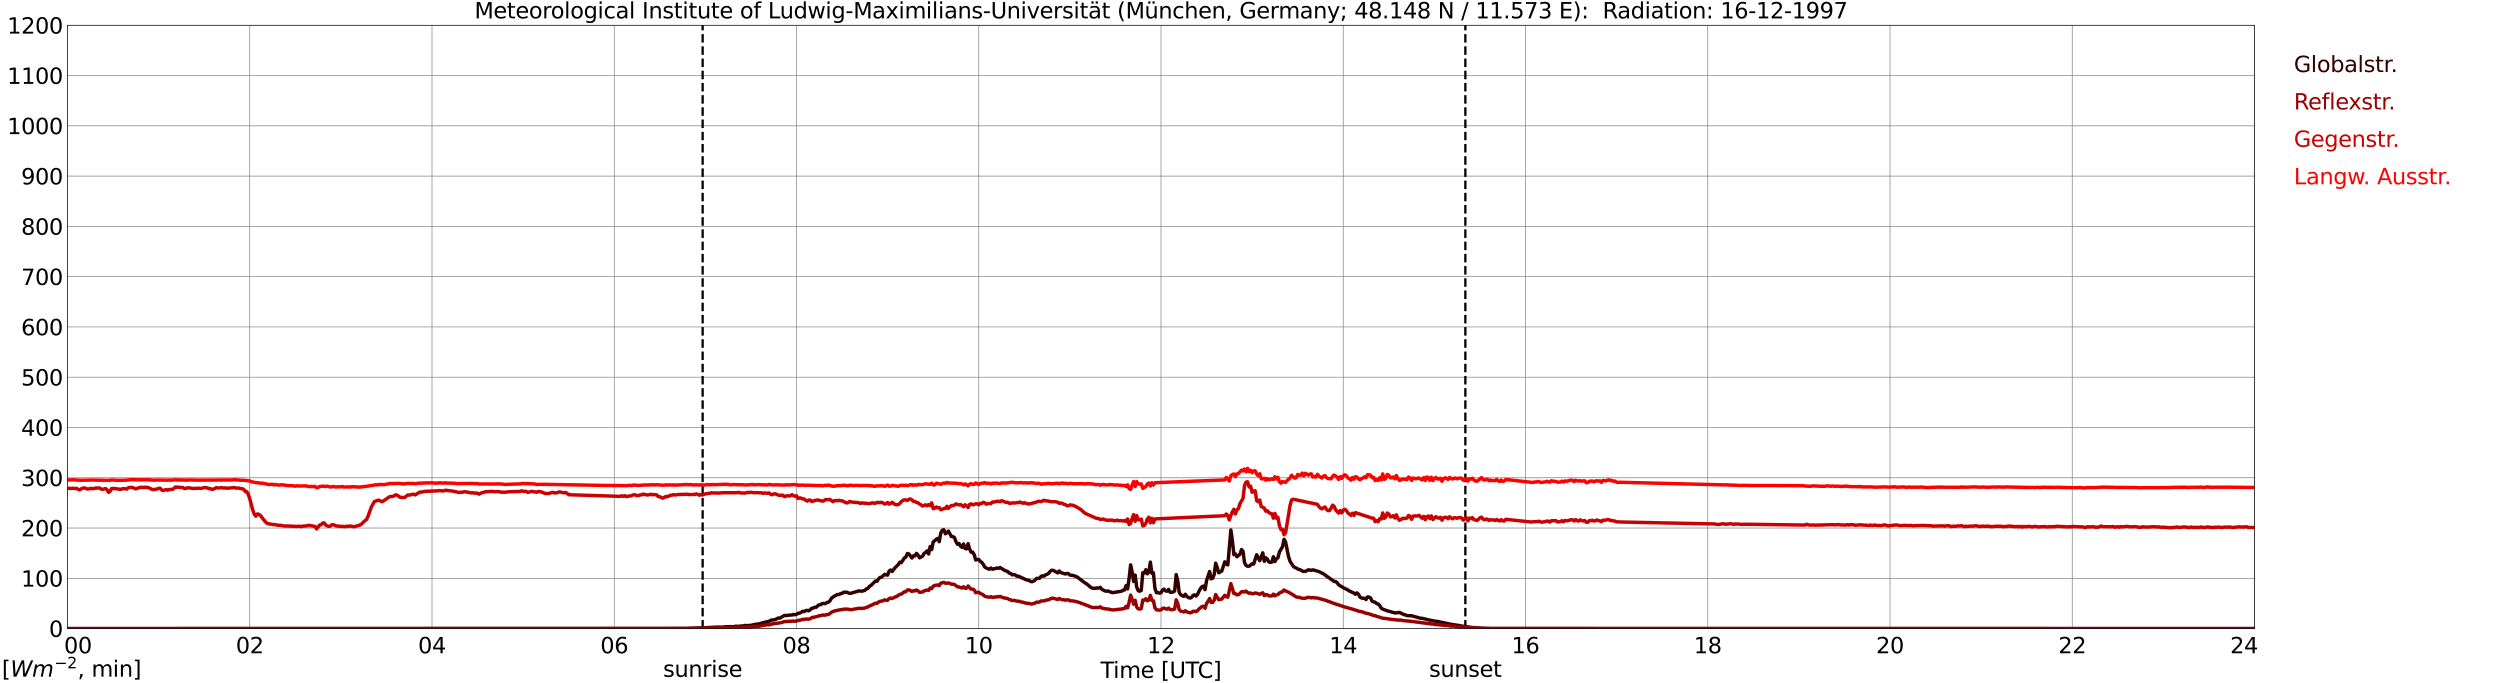 <?xml version="1.0" encoding="utf-8" standalone="no"?>
<!DOCTYPE svg PUBLIC "-//W3C//DTD SVG 1.1//EN"
  "http://www.w3.org/Graphics/SVG/1.1/DTD/svg11.dtd">
<svg xmlns:xlink="http://www.w3.org/1999/xlink" width="1085.4pt" height="296.64pt" viewBox="0 0 1085.4 296.64" xmlns="http://www.w3.org/2000/svg" version="1.1">
 <defs>
  <style type="text/css">*{stroke-linejoin: round; stroke-linecap: butt}</style>
 </defs>
 <g id="figure_1">
  <g id="patch_1">
   <path d="M 0 296.64 
L 1085.4 296.64 
L 1085.4 0 
L 0 0 
z
" style="fill: #ffffff"/>
  </g>
  <g id="axes_1">
   <g id="patch_2">
    <path d="M 29.306 272.909 
L 978.814 272.909 
L 978.814 10.976 
L 29.306 10.976 
z
" style="fill: #ffffff"/>
   </g>
   <g id="patch_3">
    <path d="M 978.814 272.909 
L 978.814 272.909 
L 978.814 10.976 
L 978.814 10.976 
z
" clip-path="url(#p1324cdc338)" style="fill: #d3d3d3; opacity: 0.25; stroke: #d3d3d3; stroke-linejoin: miter"/>
   </g>
   <g id="matplotlib.axis_1">
    <g id="xtick_1">
     <g id="line2d_1">
      <path d="M 29.306 272.909 
L 29.306 10.976 
" clip-path="url(#p1324cdc338)" style="fill: none; stroke: #808080; stroke-width: 0.3; stroke-linecap: square"/>
     </g>
     <g id="line2d_2"/>
     <g id="text_1">
      <!--    00 -->
      <g transform="translate(18.733 283.627) scale(0.095 -0.095)">
       <defs>
        <path id="DejaVuSans-20" transform="scale(0.016)"/>
        <path id="DejaVuSans-30" d="M 2034 4250 
Q 1547 4250 1301 3770 
Q 1056 3291 1056 2328 
Q 1056 1369 1301 889 
Q 1547 409 2034 409 
Q 2525 409 2770 889 
Q 3016 1369 3016 2328 
Q 3016 3291 2770 3770 
Q 2525 4250 2034 4250 
z
M 2034 4750 
Q 2819 4750 3233 4129 
Q 3647 3509 3647 2328 
Q 3647 1150 3233 529 
Q 2819 -91 2034 -91 
Q 1250 -91 836 529 
Q 422 1150 422 2328 
Q 422 3509 836 4129 
Q 1250 4750 2034 4750 
z
" transform="scale(0.016)"/>
       </defs>
       <use xlink:href="#DejaVuSans-20"/>
       <use xlink:href="#DejaVuSans-20" transform="translate(31.787 0)"/>
       <use xlink:href="#DejaVuSans-20" transform="translate(63.574 0)"/>
       <use xlink:href="#DejaVuSans-30" transform="translate(95.361 0)"/>
       <use xlink:href="#DejaVuSans-30" transform="translate(158.984 0)"/>
      </g>
     </g>
    </g>
    <g id="xtick_2">
     <g id="line2d_3">
      <path d="M 108.431 272.909 
L 108.431 10.976 
" clip-path="url(#p1324cdc338)" style="fill: none; stroke: #808080; stroke-width: 0.3; stroke-linecap: square"/>
     </g>
     <g id="line2d_4"/>
     <g id="text_2">
      <!-- 02 -->
      <g transform="translate(102.387 283.627) scale(0.095 -0.095)">
       <defs>
        <path id="DejaVuSans-32" d="M 1228 531 
L 3431 531 
L 3431 0 
L 469 0 
L 469 531 
Q 828 903 1448 1529 
Q 2069 2156 2228 2338 
Q 2531 2678 2651 2914 
Q 2772 3150 2772 3378 
Q 2772 3750 2511 3984 
Q 2250 4219 1831 4219 
Q 1534 4219 1204 4116 
Q 875 4013 500 3803 
L 500 4441 
Q 881 4594 1212 4672 
Q 1544 4750 1819 4750 
Q 2544 4750 2975 4387 
Q 3406 4025 3406 3419 
Q 3406 3131 3298 2873 
Q 3191 2616 2906 2266 
Q 2828 2175 2409 1742 
Q 1991 1309 1228 531 
z
" transform="scale(0.016)"/>
       </defs>
       <use xlink:href="#DejaVuSans-30"/>
       <use xlink:href="#DejaVuSans-32" transform="translate(63.623 0)"/>
      </g>
     </g>
    </g>
    <g id="xtick_3">
     <g id="line2d_5">
      <path d="M 187.557 272.909 
L 187.557 10.976 
" clip-path="url(#p1324cdc338)" style="fill: none; stroke: #808080; stroke-width: 0.3; stroke-linecap: square"/>
     </g>
     <g id="line2d_6"/>
     <g id="text_3">
      <!-- 04 -->
      <g transform="translate(181.513 283.627) scale(0.095 -0.095)">
       <defs>
        <path id="DejaVuSans-34" d="M 2419 4116 
L 825 1625 
L 2419 1625 
L 2419 4116 
z
M 2253 4666 
L 3047 4666 
L 3047 1625 
L 3713 1625 
L 3713 1100 
L 3047 1100 
L 3047 0 
L 2419 0 
L 2419 1100 
L 313 1100 
L 313 1709 
L 2253 4666 
z
" transform="scale(0.016)"/>
       </defs>
       <use xlink:href="#DejaVuSans-30"/>
       <use xlink:href="#DejaVuSans-34" transform="translate(63.623 0)"/>
      </g>
     </g>
    </g>
    <g id="xtick_4">
     <g id="line2d_7">
      <path d="M 266.683 272.909 
L 266.683 10.976 
" clip-path="url(#p1324cdc338)" style="fill: none; stroke: #808080; stroke-width: 0.3; stroke-linecap: square"/>
     </g>
     <g id="line2d_8"/>
     <g id="text_4">
      <!-- 06 -->
      <g transform="translate(260.638 283.627) scale(0.095 -0.095)">
       <defs>
        <path id="DejaVuSans-36" d="M 2113 2584 
Q 1688 2584 1439 2293 
Q 1191 2003 1191 1497 
Q 1191 994 1439 701 
Q 1688 409 2113 409 
Q 2538 409 2786 701 
Q 3034 994 3034 1497 
Q 3034 2003 2786 2293 
Q 2538 2584 2113 2584 
z
M 3366 4563 
L 3366 3988 
Q 3128 4100 2886 4159 
Q 2644 4219 2406 4219 
Q 1781 4219 1451 3797 
Q 1122 3375 1075 2522 
Q 1259 2794 1537 2939 
Q 1816 3084 2150 3084 
Q 2853 3084 3261 2657 
Q 3669 2231 3669 1497 
Q 3669 778 3244 343 
Q 2819 -91 2113 -91 
Q 1303 -91 875 529 
Q 447 1150 447 2328 
Q 447 3434 972 4092 
Q 1497 4750 2381 4750 
Q 2619 4750 2861 4703 
Q 3103 4656 3366 4563 
z
" transform="scale(0.016)"/>
       </defs>
       <use xlink:href="#DejaVuSans-30"/>
       <use xlink:href="#DejaVuSans-36" transform="translate(63.623 0)"/>
      </g>
     </g>
    </g>
    <g id="xtick_5">
     <g id="line2d_9">
      <path d="M 345.808 272.909 
L 345.808 10.976 
" clip-path="url(#p1324cdc338)" style="fill: none; stroke: #808080; stroke-width: 0.3; stroke-linecap: square"/>
     </g>
     <g id="line2d_10"/>
     <g id="text_5">
      <!-- 08 -->
      <g transform="translate(339.764 283.627) scale(0.095 -0.095)">
       <defs>
        <path id="DejaVuSans-38" d="M 2034 2216 
Q 1584 2216 1326 1975 
Q 1069 1734 1069 1313 
Q 1069 891 1326 650 
Q 1584 409 2034 409 
Q 2484 409 2743 651 
Q 3003 894 3003 1313 
Q 3003 1734 2745 1975 
Q 2488 2216 2034 2216 
z
M 1403 2484 
Q 997 2584 770 2862 
Q 544 3141 544 3541 
Q 544 4100 942 4425 
Q 1341 4750 2034 4750 
Q 2731 4750 3128 4425 
Q 3525 4100 3525 3541 
Q 3525 3141 3298 2862 
Q 3072 2584 2669 2484 
Q 3125 2378 3379 2068 
Q 3634 1759 3634 1313 
Q 3634 634 3220 271 
Q 2806 -91 2034 -91 
Q 1263 -91 848 271 
Q 434 634 434 1313 
Q 434 1759 690 2068 
Q 947 2378 1403 2484 
z
M 1172 3481 
Q 1172 3119 1398 2916 
Q 1625 2713 2034 2713 
Q 2441 2713 2670 2916 
Q 2900 3119 2900 3481 
Q 2900 3844 2670 4047 
Q 2441 4250 2034 4250 
Q 1625 4250 1398 4047 
Q 1172 3844 1172 3481 
z
" transform="scale(0.016)"/>
       </defs>
       <use xlink:href="#DejaVuSans-30"/>
       <use xlink:href="#DejaVuSans-38" transform="translate(63.623 0)"/>
      </g>
     </g>
    </g>
    <g id="xtick_6">
     <g id="line2d_11">
      <path d="M 424.934 272.909 
L 424.934 10.976 
" clip-path="url(#p1324cdc338)" style="fill: none; stroke: #808080; stroke-width: 0.3; stroke-linecap: square"/>
     </g>
     <g id="line2d_12"/>
     <g id="text_6">
      <!-- 10 -->
      <g transform="translate(418.89 283.627) scale(0.095 -0.095)">
       <defs>
        <path id="DejaVuSans-31" d="M 794 531 
L 1825 531 
L 1825 4091 
L 703 3866 
L 703 4441 
L 1819 4666 
L 2450 4666 
L 2450 531 
L 3481 531 
L 3481 0 
L 794 0 
L 794 531 
z
" transform="scale(0.016)"/>
       </defs>
       <use xlink:href="#DejaVuSans-31"/>
       <use xlink:href="#DejaVuSans-30" transform="translate(63.623 0)"/>
      </g>
     </g>
    </g>
    <g id="xtick_7">
     <g id="line2d_13">
      <path d="M 504.06 272.909 
L 504.06 10.976 
" clip-path="url(#p1324cdc338)" style="fill: none; stroke: #808080; stroke-width: 0.3; stroke-linecap: square"/>
     </g>
     <g id="line2d_14"/>
     <g id="text_7">
      <!-- 12 -->
      <g transform="translate(498.015 283.627) scale(0.095 -0.095)">
       <use xlink:href="#DejaVuSans-31"/>
       <use xlink:href="#DejaVuSans-32" transform="translate(63.623 0)"/>
      </g>
     </g>
    </g>
    <g id="xtick_8">
     <g id="line2d_15">
      <path d="M 583.185 272.909 
L 583.185 10.976 
" clip-path="url(#p1324cdc338)" style="fill: none; stroke: #808080; stroke-width: 0.3; stroke-linecap: square"/>
     </g>
     <g id="line2d_16"/>
     <g id="text_8">
      <!-- 14 -->
      <g transform="translate(577.141 283.627) scale(0.095 -0.095)">
       <use xlink:href="#DejaVuSans-31"/>
       <use xlink:href="#DejaVuSans-34" transform="translate(63.623 0)"/>
      </g>
     </g>
    </g>
    <g id="xtick_9">
     <g id="line2d_17">
      <path d="M 662.311 272.909 
L 662.311 10.976 
" clip-path="url(#p1324cdc338)" style="fill: none; stroke: #808080; stroke-width: 0.3; stroke-linecap: square"/>
     </g>
     <g id="line2d_18"/>
     <g id="text_9">
      <!-- 16 -->
      <g transform="translate(656.267 283.627) scale(0.095 -0.095)">
       <use xlink:href="#DejaVuSans-31"/>
       <use xlink:href="#DejaVuSans-36" transform="translate(63.623 0)"/>
      </g>
     </g>
    </g>
    <g id="xtick_10">
     <g id="line2d_19">
      <path d="M 741.437 272.909 
L 741.437 10.976 
" clip-path="url(#p1324cdc338)" style="fill: none; stroke: #808080; stroke-width: 0.3; stroke-linecap: square"/>
     </g>
     <g id="line2d_20"/>
     <g id="text_10">
      <!-- 18 -->
      <g transform="translate(735.392 283.627) scale(0.095 -0.095)">
       <use xlink:href="#DejaVuSans-31"/>
       <use xlink:href="#DejaVuSans-38" transform="translate(63.623 0)"/>
      </g>
     </g>
    </g>
    <g id="xtick_11">
     <g id="line2d_21">
      <path d="M 820.562 272.909 
L 820.562 10.976 
" clip-path="url(#p1324cdc338)" style="fill: none; stroke: #808080; stroke-width: 0.3; stroke-linecap: square"/>
     </g>
     <g id="line2d_22"/>
     <g id="text_11">
      <!-- 20 -->
      <g transform="translate(814.518 283.627) scale(0.095 -0.095)">
       <use xlink:href="#DejaVuSans-32"/>
       <use xlink:href="#DejaVuSans-30" transform="translate(63.623 0)"/>
      </g>
     </g>
    </g>
    <g id="xtick_12">
     <g id="line2d_23">
      <path d="M 899.688 272.909 
L 899.688 10.976 
" clip-path="url(#p1324cdc338)" style="fill: none; stroke: #808080; stroke-width: 0.3; stroke-linecap: square"/>
     </g>
     <g id="line2d_24"/>
     <g id="text_12">
      <!-- 22 -->
      <g transform="translate(893.644 283.627) scale(0.095 -0.095)">
       <use xlink:href="#DejaVuSans-32"/>
       <use xlink:href="#DejaVuSans-32" transform="translate(63.623 0)"/>
      </g>
     </g>
    </g>
    <g id="xtick_13">
     <g id="line2d_25">
      <path d="M 978.814 272.909 
L 978.814 10.976 
" clip-path="url(#p1324cdc338)" style="fill: none; stroke: #808080; stroke-width: 0.3; stroke-linecap: square"/>
     </g>
     <g id="line2d_26"/>
     <g id="text_13">
      <!-- 24    -->
      <g transform="translate(968.241 283.627) scale(0.095 -0.095)">
       <use xlink:href="#DejaVuSans-32"/>
       <use xlink:href="#DejaVuSans-34" transform="translate(63.623 0)"/>
       <use xlink:href="#DejaVuSans-20" transform="translate(127.246 0)"/>
       <use xlink:href="#DejaVuSans-20" transform="translate(159.033 0)"/>
       <use xlink:href="#DejaVuSans-20" transform="translate(190.82 0)"/>
      </g>
     </g>
    </g>
    <g id="text_14">
     <!-- Time [UTC] -->
     <g transform="translate(477.806 294.322) scale(0.095 -0.095)">
      <defs>
       <path id="DejaVuSans-54" d="M -19 4666 
L 3928 4666 
L 3928 4134 
L 2272 4134 
L 2272 0 
L 1638 0 
L 1638 4134 
L -19 4134 
L -19 4666 
z
" transform="scale(0.016)"/>
       <path id="DejaVuSans-69" d="M 603 3500 
L 1178 3500 
L 1178 0 
L 603 0 
L 603 3500 
z
M 603 4863 
L 1178 4863 
L 1178 4134 
L 603 4134 
L 603 4863 
z
" transform="scale(0.016)"/>
       <path id="DejaVuSans-6d" d="M 3328 2828 
Q 3544 3216 3844 3400 
Q 4144 3584 4550 3584 
Q 5097 3584 5394 3201 
Q 5691 2819 5691 2113 
L 5691 0 
L 5113 0 
L 5113 2094 
Q 5113 2597 4934 2840 
Q 4756 3084 4391 3084 
Q 3944 3084 3684 2787 
Q 3425 2491 3425 1978 
L 3425 0 
L 2847 0 
L 2847 2094 
Q 2847 2600 2669 2842 
Q 2491 3084 2119 3084 
Q 1678 3084 1418 2786 
Q 1159 2488 1159 1978 
L 1159 0 
L 581 0 
L 581 3500 
L 1159 3500 
L 1159 2956 
Q 1356 3278 1631 3431 
Q 1906 3584 2284 3584 
Q 2666 3584 2933 3390 
Q 3200 3197 3328 2828 
z
" transform="scale(0.016)"/>
       <path id="DejaVuSans-65" d="M 3597 1894 
L 3597 1613 
L 953 1613 
Q 991 1019 1311 708 
Q 1631 397 2203 397 
Q 2534 397 2845 478 
Q 3156 559 3463 722 
L 3463 178 
Q 3153 47 2828 -22 
Q 2503 -91 2169 -91 
Q 1331 -91 842 396 
Q 353 884 353 1716 
Q 353 2575 817 3079 
Q 1281 3584 2069 3584 
Q 2775 3584 3186 3129 
Q 3597 2675 3597 1894 
z
M 3022 2063 
Q 3016 2534 2758 2815 
Q 2500 3097 2075 3097 
Q 1594 3097 1305 2825 
Q 1016 2553 972 2059 
L 3022 2063 
z
" transform="scale(0.016)"/>
       <path id="DejaVuSans-5b" d="M 550 4863 
L 1875 4863 
L 1875 4416 
L 1125 4416 
L 1125 -397 
L 1875 -397 
L 1875 -844 
L 550 -844 
L 550 4863 
z
" transform="scale(0.016)"/>
       <path id="DejaVuSans-55" d="M 556 4666 
L 1191 4666 
L 1191 1831 
Q 1191 1081 1462 751 
Q 1734 422 2344 422 
Q 2950 422 3222 751 
Q 3494 1081 3494 1831 
L 3494 4666 
L 4128 4666 
L 4128 1753 
Q 4128 841 3676 375 
Q 3225 -91 2344 -91 
Q 1459 -91 1007 375 
Q 556 841 556 1753 
L 556 4666 
z
" transform="scale(0.016)"/>
       <path id="DejaVuSans-43" d="M 4122 4306 
L 4122 3641 
Q 3803 3938 3442 4084 
Q 3081 4231 2675 4231 
Q 1875 4231 1450 3742 
Q 1025 3253 1025 2328 
Q 1025 1406 1450 917 
Q 1875 428 2675 428 
Q 3081 428 3442 575 
Q 3803 722 4122 1019 
L 4122 359 
Q 3791 134 3420 21 
Q 3050 -91 2638 -91 
Q 1578 -91 968 557 
Q 359 1206 359 2328 
Q 359 3453 968 4101 
Q 1578 4750 2638 4750 
Q 3056 4750 3426 4639 
Q 3797 4528 4122 4306 
z
" transform="scale(0.016)"/>
       <path id="DejaVuSans-5d" d="M 1947 4863 
L 1947 -844 
L 622 -844 
L 622 -397 
L 1369 -397 
L 1369 4416 
L 622 4416 
L 622 4863 
L 1947 4863 
z
" transform="scale(0.016)"/>
      </defs>
      <use xlink:href="#DejaVuSans-54"/>
      <use xlink:href="#DejaVuSans-69" transform="translate(57.959 0)"/>
      <use xlink:href="#DejaVuSans-6d" transform="translate(85.742 0)"/>
      <use xlink:href="#DejaVuSans-65" transform="translate(183.154 0)"/>
      <use xlink:href="#DejaVuSans-20" transform="translate(244.678 0)"/>
      <use xlink:href="#DejaVuSans-5b" transform="translate(276.465 0)"/>
      <use xlink:href="#DejaVuSans-55" transform="translate(315.479 0)"/>
      <use xlink:href="#DejaVuSans-54" transform="translate(388.672 0)"/>
      <use xlink:href="#DejaVuSans-43" transform="translate(443.881 0)"/>
      <use xlink:href="#DejaVuSans-5d" transform="translate(513.705 0)"/>
     </g>
    </g>
   </g>
   <g id="matplotlib.axis_2">
    <g id="ytick_1">
     <g id="line2d_27">
      <path d="M 29.306 272.909 
L 978.814 272.909 
" clip-path="url(#p1324cdc338)" style="fill: none; stroke: #808080; stroke-width: 0.3; stroke-linecap: square"/>
     </g>
     <g id="line2d_28"/>
     <g id="text_15">
      <!-- 0 -->
      <g transform="translate(21.261 276.518) scale(0.095 -0.095)">
       <use xlink:href="#DejaVuSans-30"/>
      </g>
     </g>
    </g>
    <g id="ytick_2">
     <g id="line2d_29">
      <path d="M 29.306 251.081 
L 978.814 251.081 
" clip-path="url(#p1324cdc338)" style="fill: none; stroke: #808080; stroke-width: 0.3; stroke-linecap: square"/>
     </g>
     <g id="line2d_30"/>
     <g id="text_16">
      <!-- 100 -->
      <g transform="translate(9.173 254.69) scale(0.095 -0.095)">
       <use xlink:href="#DejaVuSans-31"/>
       <use xlink:href="#DejaVuSans-30" transform="translate(63.623 0)"/>
       <use xlink:href="#DejaVuSans-30" transform="translate(127.246 0)"/>
      </g>
     </g>
    </g>
    <g id="ytick_3">
     <g id="line2d_31">
      <path d="M 29.306 229.253 
L 978.814 229.253 
" clip-path="url(#p1324cdc338)" style="fill: none; stroke: #808080; stroke-width: 0.3; stroke-linecap: square"/>
     </g>
     <g id="line2d_32"/>
     <g id="text_17">
      <!-- 200 -->
      <g transform="translate(9.173 232.863) scale(0.095 -0.095)">
       <use xlink:href="#DejaVuSans-32"/>
       <use xlink:href="#DejaVuSans-30" transform="translate(63.623 0)"/>
       <use xlink:href="#DejaVuSans-30" transform="translate(127.246 0)"/>
      </g>
     </g>
    </g>
    <g id="ytick_4">
     <g id="line2d_33">
      <path d="M 29.306 207.426 
L 978.814 207.426 
" clip-path="url(#p1324cdc338)" style="fill: none; stroke: #808080; stroke-width: 0.3; stroke-linecap: square"/>
     </g>
     <g id="line2d_34"/>
     <g id="text_18">
      <!-- 300 -->
      <g transform="translate(9.173 211.035) scale(0.095 -0.095)">
       <defs>
        <path id="DejaVuSans-33" d="M 2597 2516 
Q 3050 2419 3304 2112 
Q 3559 1806 3559 1356 
Q 3559 666 3084 287 
Q 2609 -91 1734 -91 
Q 1441 -91 1130 -33 
Q 819 25 488 141 
L 488 750 
Q 750 597 1062 519 
Q 1375 441 1716 441 
Q 2309 441 2620 675 
Q 2931 909 2931 1356 
Q 2931 1769 2642 2001 
Q 2353 2234 1838 2234 
L 1294 2234 
L 1294 2753 
L 1863 2753 
Q 2328 2753 2575 2939 
Q 2822 3125 2822 3475 
Q 2822 3834 2567 4026 
Q 2313 4219 1838 4219 
Q 1578 4219 1281 4162 
Q 984 4106 628 3988 
L 628 4550 
Q 988 4650 1302 4700 
Q 1616 4750 1894 4750 
Q 2613 4750 3031 4423 
Q 3450 4097 3450 3541 
Q 3450 3153 3228 2886 
Q 3006 2619 2597 2516 
z
" transform="scale(0.016)"/>
       </defs>
       <use xlink:href="#DejaVuSans-33"/>
       <use xlink:href="#DejaVuSans-30" transform="translate(63.623 0)"/>
       <use xlink:href="#DejaVuSans-30" transform="translate(127.246 0)"/>
      </g>
     </g>
    </g>
    <g id="ytick_5">
     <g id="line2d_35">
      <path d="M 29.306 185.598 
L 978.814 185.598 
" clip-path="url(#p1324cdc338)" style="fill: none; stroke: #808080; stroke-width: 0.3; stroke-linecap: square"/>
     </g>
     <g id="line2d_36"/>
     <g id="text_19">
      <!-- 400 -->
      <g transform="translate(9.173 189.207) scale(0.095 -0.095)">
       <use xlink:href="#DejaVuSans-34"/>
       <use xlink:href="#DejaVuSans-30" transform="translate(63.623 0)"/>
       <use xlink:href="#DejaVuSans-30" transform="translate(127.246 0)"/>
      </g>
     </g>
    </g>
    <g id="ytick_6">
     <g id="line2d_37">
      <path d="M 29.306 163.77 
L 978.814 163.77 
" clip-path="url(#p1324cdc338)" style="fill: none; stroke: #808080; stroke-width: 0.3; stroke-linecap: square"/>
     </g>
     <g id="line2d_38"/>
     <g id="text_20">
      <!-- 500 -->
      <g transform="translate(9.173 167.379) scale(0.095 -0.095)">
       <defs>
        <path id="DejaVuSans-35" d="M 691 4666 
L 3169 4666 
L 3169 4134 
L 1269 4134 
L 1269 2991 
Q 1406 3038 1543 3061 
Q 1681 3084 1819 3084 
Q 2600 3084 3056 2656 
Q 3513 2228 3513 1497 
Q 3513 744 3044 326 
Q 2575 -91 1722 -91 
Q 1428 -91 1123 -41 
Q 819 9 494 109 
L 494 744 
Q 775 591 1075 516 
Q 1375 441 1709 441 
Q 2250 441 2565 725 
Q 2881 1009 2881 1497 
Q 2881 1984 2565 2268 
Q 2250 2553 1709 2553 
Q 1456 2553 1204 2497 
Q 953 2441 691 2322 
L 691 4666 
z
" transform="scale(0.016)"/>
       </defs>
       <use xlink:href="#DejaVuSans-35"/>
       <use xlink:href="#DejaVuSans-30" transform="translate(63.623 0)"/>
       <use xlink:href="#DejaVuSans-30" transform="translate(127.246 0)"/>
      </g>
     </g>
    </g>
    <g id="ytick_7">
     <g id="line2d_39">
      <path d="M 29.306 141.942 
L 978.814 141.942 
" clip-path="url(#p1324cdc338)" style="fill: none; stroke: #808080; stroke-width: 0.3; stroke-linecap: square"/>
     </g>
     <g id="line2d_40"/>
     <g id="text_21">
      <!-- 600 -->
      <g transform="translate(9.173 145.551) scale(0.095 -0.095)">
       <use xlink:href="#DejaVuSans-36"/>
       <use xlink:href="#DejaVuSans-30" transform="translate(63.623 0)"/>
       <use xlink:href="#DejaVuSans-30" transform="translate(127.246 0)"/>
      </g>
     </g>
    </g>
    <g id="ytick_8">
     <g id="line2d_41">
      <path d="M 29.306 120.114 
L 978.814 120.114 
" clip-path="url(#p1324cdc338)" style="fill: none; stroke: #808080; stroke-width: 0.3; stroke-linecap: square"/>
     </g>
     <g id="line2d_42"/>
     <g id="text_22">
      <!-- 700 -->
      <g transform="translate(9.173 123.724) scale(0.095 -0.095)">
       <defs>
        <path id="DejaVuSans-37" d="M 525 4666 
L 3525 4666 
L 3525 4397 
L 1831 0 
L 1172 0 
L 2766 4134 
L 525 4134 
L 525 4666 
z
" transform="scale(0.016)"/>
       </defs>
       <use xlink:href="#DejaVuSans-37"/>
       <use xlink:href="#DejaVuSans-30" transform="translate(63.623 0)"/>
       <use xlink:href="#DejaVuSans-30" transform="translate(127.246 0)"/>
      </g>
     </g>
    </g>
    <g id="ytick_9">
     <g id="line2d_43">
      <path d="M 29.306 98.287 
L 978.814 98.287 
" clip-path="url(#p1324cdc338)" style="fill: none; stroke: #808080; stroke-width: 0.3; stroke-linecap: square"/>
     </g>
     <g id="line2d_44"/>
     <g id="text_23">
      <!-- 800 -->
      <g transform="translate(9.173 101.896) scale(0.095 -0.095)">
       <use xlink:href="#DejaVuSans-38"/>
       <use xlink:href="#DejaVuSans-30" transform="translate(63.623 0)"/>
       <use xlink:href="#DejaVuSans-30" transform="translate(127.246 0)"/>
      </g>
     </g>
    </g>
    <g id="ytick_10">
     <g id="line2d_45">
      <path d="M 29.306 76.459 
L 978.814 76.459 
" clip-path="url(#p1324cdc338)" style="fill: none; stroke: #808080; stroke-width: 0.3; stroke-linecap: square"/>
     </g>
     <g id="line2d_46"/>
     <g id="text_24">
      <!-- 900 -->
      <g transform="translate(9.173 80.068) scale(0.095 -0.095)">
       <defs>
        <path id="DejaVuSans-39" d="M 703 97 
L 703 672 
Q 941 559 1184 500 
Q 1428 441 1663 441 
Q 2288 441 2617 861 
Q 2947 1281 2994 2138 
Q 2813 1869 2534 1725 
Q 2256 1581 1919 1581 
Q 1219 1581 811 2004 
Q 403 2428 403 3163 
Q 403 3881 828 4315 
Q 1253 4750 1959 4750 
Q 2769 4750 3195 4129 
Q 3622 3509 3622 2328 
Q 3622 1225 3098 567 
Q 2575 -91 1691 -91 
Q 1453 -91 1209 -44 
Q 966 3 703 97 
z
M 1959 2075 
Q 2384 2075 2632 2365 
Q 2881 2656 2881 3163 
Q 2881 3666 2632 3958 
Q 2384 4250 1959 4250 
Q 1534 4250 1286 3958 
Q 1038 3666 1038 3163 
Q 1038 2656 1286 2365 
Q 1534 2075 1959 2075 
z
" transform="scale(0.016)"/>
       </defs>
       <use xlink:href="#DejaVuSans-39"/>
       <use xlink:href="#DejaVuSans-30" transform="translate(63.623 0)"/>
       <use xlink:href="#DejaVuSans-30" transform="translate(127.246 0)"/>
      </g>
     </g>
    </g>
    <g id="ytick_11">
     <g id="line2d_47">
      <path d="M 29.306 54.631 
L 978.814 54.631 
" clip-path="url(#p1324cdc338)" style="fill: none; stroke: #808080; stroke-width: 0.3; stroke-linecap: square"/>
     </g>
     <g id="line2d_48"/>
     <g id="text_25">
      <!-- 1000 -->
      <g transform="translate(3.128 58.24) scale(0.095 -0.095)">
       <use xlink:href="#DejaVuSans-31"/>
       <use xlink:href="#DejaVuSans-30" transform="translate(63.623 0)"/>
       <use xlink:href="#DejaVuSans-30" transform="translate(127.246 0)"/>
       <use xlink:href="#DejaVuSans-30" transform="translate(190.869 0)"/>
      </g>
     </g>
    </g>
    <g id="ytick_12">
     <g id="line2d_49">
      <path d="M 29.306 32.803 
L 978.814 32.803 
" clip-path="url(#p1324cdc338)" style="fill: none; stroke: #808080; stroke-width: 0.3; stroke-linecap: square"/>
     </g>
     <g id="line2d_50"/>
     <g id="text_26">
      <!-- 1100 -->
      <g transform="translate(3.128 36.413) scale(0.095 -0.095)">
       <use xlink:href="#DejaVuSans-31"/>
       <use xlink:href="#DejaVuSans-31" transform="translate(63.623 0)"/>
       <use xlink:href="#DejaVuSans-30" transform="translate(127.246 0)"/>
       <use xlink:href="#DejaVuSans-30" transform="translate(190.869 0)"/>
      </g>
     </g>
    </g>
    <g id="ytick_13">
     <g id="line2d_51">
      <path d="M 29.306 10.976 
L 978.814 10.976 
" clip-path="url(#p1324cdc338)" style="fill: none; stroke: #808080; stroke-width: 0.3; stroke-linecap: square"/>
     </g>
     <g id="line2d_52"/>
     <g id="text_27">
      <!-- 1200 -->
      <g transform="translate(3.128 14.585) scale(0.095 -0.095)">
       <use xlink:href="#DejaVuSans-31"/>
       <use xlink:href="#DejaVuSans-32" transform="translate(63.623 0)"/>
       <use xlink:href="#DejaVuSans-30" transform="translate(127.246 0)"/>
       <use xlink:href="#DejaVuSans-30" transform="translate(190.869 0)"/>
      </g>
     </g>
    </g>
   </g>
   <g id="line2d_53">
    <path d="M 305.059 272.909 
L 305.059 10.976 
" clip-path="url(#p1324cdc338)" style="fill: none; stroke-dasharray: 3.7,1.6; stroke-dashoffset: 0; stroke: #000000"/>
   </g>
   <g id="line2d_54">
    <path d="M 636.2 272.909 
L 636.2 10.976 
" clip-path="url(#p1324cdc338)" style="fill: none; stroke-dasharray: 3.7,1.6; stroke-dashoffset: 0; stroke: #000000"/>
   </g>
   <g id="line2d_55">
    <path d="M 29.306 272.909 
L 298.333 272.835 
L 299.652 272.743 
L 302.289 272.743 
L 302.949 272.605 
L 304.267 272.651 
L 310.861 272.285 
L 314.158 272.285 
L 314.818 272.103 
L 318.774 272.058 
L 319.433 271.874 
L 320.752 271.966 
L 321.411 271.828 
L 322.73 271.737 
L 323.39 271.553 
L 324.708 271.645 
L 325.368 271.507 
L 326.027 271.507 
L 327.346 271.187 
L 329.983 270.776 
L 331.302 270.318 
L 331.961 270.226 
L 333.28 269.859 
L 333.94 269.768 
L 334.599 269.312 
L 336.577 268.991 
L 337.896 268.305 
L 338.555 268.395 
L 340.533 267.205 
L 341.852 267.205 
L 343.171 266.978 
L 343.83 267.068 
L 344.49 266.749 
L 345.149 266.887 
L 345.808 266.749 
L 346.468 266.291 
L 347.127 266.199 
L 347.787 265.878 
L 348.446 265.422 
L 349.105 265.559 
L 349.765 265.101 
L 350.424 265.009 
L 351.083 265.193 
L 351.743 264.78 
L 352.402 264.095 
L 353.062 264.003 
L 353.721 263.636 
L 354.38 263.636 
L 355.04 262.997 
L 355.699 262.538 
L 356.359 262.538 
L 357.018 261.988 
L 358.337 262.08 
L 358.996 261.578 
L 359.655 261.44 
L 360.315 260.89 
L 360.974 259.747 
L 362.293 258.786 
L 363.612 258.099 
L 364.271 258.145 
L 364.93 257.688 
L 365.59 257.642 
L 366.249 257.138 
L 367.568 257.092 
L 368.887 257.642 
L 369.546 257.551 
L 370.865 257.138 
L 372.184 256.774 
L 372.843 256.545 
L 374.162 256.682 
L 375.481 256.315 
L 376.14 255.674 
L 376.799 255.447 
L 377.459 254.576 
L 378.118 254.211 
L 380.096 252.242 
L 380.756 252.38 
L 381.415 251.374 
L 382.074 250.686 
L 382.734 250.594 
L 384.053 249.359 
L 384.712 249.588 
L 385.371 249.68 
L 386.031 247.894 
L 386.69 247.484 
L 387.349 248.123 
L 388.668 246.386 
L 389.987 245.15 
L 390.646 244.05 
L 391.306 244.28 
L 392.624 242.267 
L 393.284 241.854 
L 393.943 240.298 
L 394.603 240.481 
L 395.921 242.267 
L 396.581 241.307 
L 397.24 241.352 
L 397.899 240.252 
L 398.559 240.94 
L 399.218 242.175 
L 400.537 241.488 
L 401.196 240.298 
L 401.856 239.842 
L 402.515 239.154 
L 403.175 240.527 
L 403.834 237.279 
L 404.493 238.606 
L 405.153 235.31 
L 406.471 234.167 
L 407.131 233.754 
L 407.79 235.173 
L 408.45 231.421 
L 409.109 230.185 
L 409.768 230.002 
L 410.428 231.742 
L 411.087 231.329 
L 411.746 230.552 
L 413.065 232.931 
L 413.725 232.977 
L 414.384 233.39 
L 415.043 235.173 
L 415.703 236.317 
L 416.362 235.952 
L 417.022 237.142 
L 417.681 237.644 
L 418.34 236.181 
L 419 238.148 
L 419.659 238.286 
L 420.318 236.044 
L 420.978 238.377 
L 421.637 239.75 
L 422.297 239.704 
L 422.956 240.802 
L 423.615 243.136 
L 424.275 242.952 
L 424.934 242.907 
L 425.593 243.732 
L 426.253 244.142 
L 426.912 245.059 
L 427.572 246.248 
L 428.89 246.934 
L 429.55 247.117 
L 430.209 246.613 
L 430.869 247.163 
L 431.528 246.934 
L 432.187 246.842 
L 432.847 246.567 
L 433.506 246.796 
L 434.165 246.386 
L 436.144 247.621 
L 437.462 248.123 
L 438.122 248.811 
L 438.781 248.948 
L 439.44 249.588 
L 440.1 249.451 
L 440.759 249.588 
L 441.419 250.138 
L 442.078 250.138 
L 442.737 250.365 
L 443.397 250.823 
L 444.056 251.007 
L 445.375 251.692 
L 446.034 251.784 
L 446.694 252.013 
L 447.353 252.38 
L 448.012 252.563 
L 448.672 252.334 
L 449.331 251.921 
L 449.991 251.144 
L 451.309 251.053 
L 451.969 250.23 
L 452.628 250.001 
L 453.287 250.138 
L 453.947 249.588 
L 454.606 249.359 
L 455.266 248.903 
L 455.925 248.123 
L 456.584 247.576 
L 457.244 247.621 
L 458.563 248.353 
L 459.222 248.719 
L 459.881 247.894 
L 460.541 248.582 
L 462.519 249.221 
L 463.178 248.948 
L 463.838 249.04 
L 464.497 249.68 
L 465.816 249.817 
L 467.134 250.276 
L 467.794 250.594 
L 469.113 251.603 
L 471.091 253.111 
L 471.75 253.478 
L 473.728 255.126 
L 474.388 255.355 
L 475.047 255.447 
L 476.366 255.263 
L 477.025 255.355 
L 477.685 254.988 
L 478.344 255.811 
L 479.663 256.545 
L 480.322 256.682 
L 480.981 256.59 
L 482.96 257.322 
L 486.916 256.682 
L 487.575 256.224 
L 488.235 256.132 
L 488.894 254.255 
L 489.553 255.674 
L 490.213 251.144 
L 490.872 245.24 
L 491.532 248.398 
L 492.191 252.471 
L 492.85 249.68 
L 493.51 254.897 
L 494.169 256.453 
L 494.828 256.682 
L 495.488 256.315 
L 496.147 248.673 
L 496.807 248.811 
L 497.466 247.346 
L 498.125 249.13 
L 498.785 248.398 
L 499.444 244.05 
L 500.103 248.903 
L 500.763 248.719 
L 501.422 255.447 
L 502.082 257.322 
L 502.741 257.23 
L 503.4 257.551 
L 504.06 257.367 
L 504.719 256.224 
L 505.379 255.765 
L 506.038 256.545 
L 506.697 256.682 
L 507.357 255.903 
L 508.016 257.138 
L 508.675 257.138 
L 509.335 257.001 
L 509.994 256.59 
L 510.654 249.451 
L 511.313 252.105 
L 511.972 257.23 
L 512.632 258.236 
L 513.291 258.649 
L 513.95 258.924 
L 514.61 258.009 
L 515.269 258.924 
L 515.929 259.426 
L 516.588 259.655 
L 517.247 259.472 
L 517.907 258.557 
L 518.566 258.236 
L 519.226 258.786 
L 519.885 258.145 
L 520.544 256.682 
L 521.204 255.536 
L 521.863 254.713 
L 522.522 254.438 
L 523.182 255.994 
L 523.841 252.105 
L 525.16 248.123 
L 525.819 251.328 
L 526.479 251.053 
L 527.138 249.496 
L 527.797 244.509 
L 528.457 246.34 
L 529.116 248.673 
L 530.435 247.94 
L 531.754 243.915 
L 532.413 245.013 
L 533.073 245.24 
L 534.391 230.094 
L 535.051 234.763 
L 535.71 240.802 
L 536.369 240.481 
L 537.029 241.717 
L 538.348 240.619 
L 539.007 238.606 
L 539.666 239.292 
L 540.326 244.28 
L 540.985 245.515 
L 541.644 245.836 
L 542.304 245.836 
L 543.623 244.738 
L 544.282 244.921 
L 545.601 240.848 
L 546.919 243.411 
L 548.238 240.025 
L 548.898 243.686 
L 549.557 242.175 
L 550.216 242.723 
L 550.876 243.959 
L 551.535 244.142 
L 552.195 244.05 
L 552.854 241.717 
L 553.513 243.823 
L 554.173 242.588 
L 554.832 242.129 
L 555.491 239.613 
L 556.81 237.371 
L 557.47 234.167 
L 558.129 235.265 
L 559.448 241.717 
L 560.107 243.732 
L 561.426 245.79 
L 562.085 246.34 
L 562.745 246.613 
L 563.404 247.025 
L 564.723 247.484 
L 565.382 247.894 
L 566.042 248.123 
L 566.701 248.032 
L 567.36 247.803 
L 568.02 247.392 
L 569.338 247.621 
L 569.998 247.392 
L 572.635 248.169 
L 574.613 249.13 
L 575.932 250.138 
L 577.251 251.007 
L 577.91 251.557 
L 578.57 251.921 
L 579.229 252.471 
L 579.889 252.471 
L 580.548 253.019 
L 581.207 253.936 
L 583.185 255.126 
L 585.164 256.132 
L 585.823 256.59 
L 586.482 256.817 
L 587.142 257.23 
L 587.801 257.459 
L 588.46 258.009 
L 589.12 257.42 
L 589.779 257.981 
L 590.439 259.234 
L 591.098 259.62 
L 591.757 259.784 
L 592.417 259.727 
L 593.076 260.292 
L 593.736 259.164 
L 594.395 259.238 
L 595.054 259.629 
L 595.714 261.028 
L 596.373 261.303 
L 597.032 261.44 
L 597.692 262.08 
L 598.351 262.218 
L 599.011 262.905 
L 599.67 264.003 
L 600.329 264.461 
L 602.307 265.193 
L 603.626 265.559 
L 605.604 266.107 
L 606.923 266.016 
L 607.582 265.878 
L 609.561 266.841 
L 610.22 266.978 
L 610.879 267.297 
L 612.858 267.343 
L 616.814 268.441 
L 617.473 268.441 
L 620.111 269.082 
L 623.408 269.768 
L 624.067 269.768 
L 626.045 270.226 
L 626.705 270.318 
L 627.364 270.547 
L 628.683 270.73 
L 629.342 270.957 
L 633.958 271.645 
L 634.617 271.828 
L 635.936 271.966 
L 637.914 272.285 
L 639.892 272.514 
L 641.211 272.605 
L 647.145 272.909 
L 978.154 272.909 
L 978.154 272.909 
" clip-path="url(#p1324cdc338)" style="fill: none; stroke: #330000; stroke-width: 1.5; stroke-linecap: square"/>
   </g>
   <g id="line2d_56">
    <path d="M 29.306 272.909 
L 300.311 272.894 
L 300.971 272.708 
L 302.289 272.8 
L 303.608 272.708 
L 304.927 272.8 
L 306.246 272.66 
L 307.564 272.708 
L 310.861 272.568 
L 316.136 272.474 
L 317.455 272.381 
L 318.774 272.474 
L 319.433 272.335 
L 320.752 272.381 
L 324.049 272.241 
L 326.027 272.149 
L 326.686 272.101 
L 327.346 271.916 
L 329.324 271.916 
L 332.621 271.311 
L 333.28 271.217 
L 333.94 271.311 
L 335.258 270.892 
L 339.215 270.333 
L 340.533 269.868 
L 342.512 269.774 
L 344.49 269.635 
L 345.149 269.728 
L 345.808 269.635 
L 346.468 269.309 
L 347.127 269.309 
L 348.446 268.938 
L 349.105 268.938 
L 349.765 268.751 
L 351.083 268.844 
L 351.743 268.611 
L 352.402 268.192 
L 355.04 267.587 
L 355.699 267.308 
L 356.359 267.308 
L 357.018 267.028 
L 358.337 267.076 
L 358.996 266.797 
L 359.655 266.797 
L 360.315 266.378 
L 360.974 265.819 
L 362.293 265.26 
L 364.93 264.702 
L 365.59 264.702 
L 366.249 264.47 
L 368.227 264.47 
L 368.887 264.656 
L 369.546 264.702 
L 372.843 264.097 
L 374.162 264.143 
L 375.481 264.003 
L 376.14 263.678 
L 376.799 263.538 
L 377.459 263.119 
L 378.777 262.56 
L 380.096 261.864 
L 380.756 261.956 
L 381.415 261.397 
L 382.074 261.072 
L 383.393 260.838 
L 384.053 260.421 
L 384.712 260.607 
L 385.371 260.607 
L 386.031 259.862 
L 386.69 259.629 
L 387.349 259.862 
L 388.668 259.164 
L 389.328 258.93 
L 390.646 258.046 
L 391.306 257.955 
L 392.624 256.929 
L 393.284 256.883 
L 393.943 256.139 
L 394.603 256.093 
L 395.262 256.372 
L 395.921 256.789 
L 396.581 256.464 
L 397.24 256.558 
L 397.899 256.139 
L 398.559 256.558 
L 399.218 257.162 
L 400.537 257.023 
L 401.196 256.558 
L 402.515 256.139 
L 403.175 256.324 
L 403.834 255.3 
L 404.493 255.534 
L 405.153 254.51 
L 405.812 254.183 
L 407.131 253.951 
L 407.79 254.231 
L 408.45 253.207 
L 409.768 252.834 
L 410.428 253.207 
L 411.087 253.207 
L 411.746 253.067 
L 413.065 253.626 
L 413.725 253.626 
L 414.384 253.766 
L 415.703 254.79 
L 416.362 254.79 
L 417.022 255.115 
L 417.681 255.3 
L 418.34 254.742 
L 419 255.44 
L 419.659 255.348 
L 420.318 254.416 
L 420.978 255.209 
L 421.637 255.765 
L 422.297 255.765 
L 422.956 256.139 
L 423.615 257.348 
L 424.275 257.162 
L 424.934 257.162 
L 425.593 257.675 
L 426.253 257.907 
L 426.912 258.28 
L 427.572 258.93 
L 429.55 259.304 
L 430.209 259.07 
L 430.869 259.397 
L 431.528 259.258 
L 432.187 259.258 
L 432.847 259.024 
L 433.506 259.164 
L 434.165 258.93 
L 435.484 259.489 
L 437.462 259.862 
L 438.122 260.281 
L 438.781 260.421 
L 439.44 260.746 
L 440.1 260.653 
L 440.759 260.746 
L 441.419 260.978 
L 442.737 261.072 
L 443.397 261.397 
L 444.056 261.445 
L 445.375 261.864 
L 446.694 261.956 
L 447.353 262.189 
L 448.012 262.235 
L 449.331 261.864 
L 449.991 261.445 
L 451.309 261.397 
L 451.969 260.886 
L 453.287 260.886 
L 453.947 260.607 
L 455.266 260.373 
L 456.584 259.723 
L 457.244 259.723 
L 458.563 260.094 
L 459.222 260.281 
L 459.881 259.814 
L 460.541 260.188 
L 461.2 260.373 
L 461.859 260.373 
L 462.519 260.607 
L 463.178 260.421 
L 463.838 260.421 
L 464.497 260.838 
L 465.816 260.886 
L 467.134 261.165 
L 468.453 261.537 
L 472.409 263.027 
L 473.728 263.584 
L 474.388 263.772 
L 477.025 263.772 
L 477.685 263.446 
L 478.344 264.003 
L 480.322 264.376 
L 480.981 264.376 
L 482.3 264.702 
L 483.619 264.795 
L 486.256 264.47 
L 486.916 264.47 
L 487.575 264.237 
L 488.235 264.237 
L 488.894 263.213 
L 489.553 263.911 
L 490.213 261.537 
L 490.872 258.372 
L 491.532 260.094 
L 492.191 262.329 
L 492.85 260.653 
L 493.51 263.584 
L 494.169 264.33 
L 494.828 264.47 
L 495.488 264.237 
L 496.147 260.513 
L 496.807 260.607 
L 497.466 259.954 
L 498.125 260.838 
L 498.785 260.513 
L 499.444 258.465 
L 500.103 260.653 
L 500.763 260.838 
L 501.422 263.911 
L 502.082 264.795 
L 502.741 264.795 
L 503.4 264.935 
L 504.06 264.795 
L 504.719 264.143 
L 505.379 264.003 
L 506.038 264.33 
L 506.697 264.47 
L 507.357 264.003 
L 508.016 264.656 
L 509.335 264.656 
L 509.994 264.376 
L 510.654 260.421 
L 511.313 261.956 
L 511.972 264.702 
L 512.632 265.354 
L 513.95 265.679 
L 514.61 265.166 
L 515.269 265.679 
L 516.588 266.053 
L 517.247 265.959 
L 517.907 265.446 
L 518.566 265.354 
L 519.226 265.586 
L 519.885 265.166 
L 520.544 264.376 
L 521.863 263.353 
L 522.522 263.213 
L 523.182 264.097 
L 523.841 261.956 
L 524.501 261.072 
L 525.16 259.862 
L 525.819 261.537 
L 526.479 261.537 
L 527.138 260.653 
L 527.797 258.14 
L 529.116 260.373 
L 530.435 260.094 
L 531.754 258.465 
L 532.413 259.07 
L 533.073 259.258 
L 534.391 253.393 
L 535.71 257.721 
L 536.369 257.721 
L 537.029 258.28 
L 537.688 258.14 
L 538.348 257.675 
L 539.007 256.929 
L 539.666 256.883 
L 540.326 257.023 
L 540.985 256.603 
L 541.644 257.256 
L 542.304 257.581 
L 542.963 257.442 
L 543.623 257.815 
L 544.282 257.721 
L 544.941 257.442 
L 546.26 257.721 
L 546.919 258.046 
L 548.238 257.348 
L 548.898 258.605 
L 549.557 258.14 
L 550.216 258.28 
L 550.876 258.699 
L 552.195 258.745 
L 552.854 257.955 
L 553.513 258.699 
L 554.173 258.28 
L 554.832 258.14 
L 555.491 257.442 
L 556.151 257.116 
L 556.81 256.929 
L 557.47 256.139 
L 558.129 256.558 
L 559.448 257.116 
L 561.426 258.28 
L 562.745 259.164 
L 563.404 259.304 
L 564.063 259.304 
L 564.723 259.583 
L 566.042 259.814 
L 566.701 259.723 
L 568.02 259.304 
L 569.338 259.583 
L 569.998 259.397 
L 570.657 259.583 
L 571.976 259.629 
L 575.932 260.746 
L 576.592 261.072 
L 577.251 261.211 
L 577.91 261.537 
L 579.229 262.004 
L 583.845 263.538 
L 585.164 263.863 
L 585.823 264.143 
L 586.482 264.237 
L 588.46 264.889 
L 589.12 265.027 
L 589.779 265.354 
L 591.757 265.725 
L 592.417 266.053 
L 593.736 266.378 
L 594.395 266.47 
L 595.054 266.797 
L 595.714 266.937 
L 596.373 267.262 
L 597.032 267.308 
L 597.692 267.587 
L 599.011 267.96 
L 600.329 268.425 
L 601.648 268.519 
L 603.626 268.844 
L 606.923 269.216 
L 608.242 269.216 
L 608.901 269.403 
L 612.858 269.774 
L 621.429 270.892 
L 622.089 270.892 
L 622.748 271.077 
L 626.705 271.451 
L 627.364 271.59 
L 628.683 271.59 
L 630.001 271.87 
L 630.661 271.776 
L 632.639 272.101 
L 633.958 272.101 
L 635.276 272.335 
L 636.595 272.381 
L 638.573 272.568 
L 639.892 272.568 
L 640.552 272.817 
L 641.211 272.66 
L 641.87 272.66 
L 642.53 272.859 
L 978.154 272.909 
L 978.154 272.909 
" clip-path="url(#p1324cdc338)" style="fill: none; stroke: #990000; stroke-width: 1.5; stroke-linecap: square"/>
   </g>
   <g id="line2d_57">
    <path d="M 29.306 212.105 
L 29.965 211.955 
L 30.625 212.094 
L 31.943 211.99 
L 32.603 212.123 
L 33.262 212.031 
L 33.921 212.485 
L 34.581 212.712 
L 35.24 212.234 
L 35.9 211.961 
L 36.559 211.837 
L 37.218 212.001 
L 37.878 212.313 
L 38.537 212.271 
L 39.197 212.044 
L 40.515 212.186 
L 41.175 211.944 
L 43.153 211.835 
L 43.812 212.289 
L 44.472 212.474 
L 45.79 212.101 
L 46.45 212.583 
L 47.109 213.771 
L 47.768 213.352 
L 48.428 212.092 
L 49.747 212.099 
L 51.725 212.363 
L 52.384 212.5 
L 53.043 212.195 
L 54.362 212.175 
L 55.022 212.354 
L 55.681 211.791 
L 56.34 211.586 
L 57.659 211.706 
L 58.978 212.249 
L 60.297 211.745 
L 61.615 211.529 
L 62.275 211.656 
L 62.934 211.529 
L 64.253 211.645 
L 66.231 212.566 
L 66.89 212.546 
L 68.209 212.289 
L 68.869 212.027 
L 69.528 211.983 
L 70.187 212.686 
L 70.847 212.994 
L 72.166 212.533 
L 72.825 212.837 
L 73.484 212.551 
L 74.144 212.452 
L 74.803 212.472 
L 75.462 212.112 
L 76.122 211.453 
L 76.781 211.538 
L 77.441 211.496 
L 78.759 211.686 
L 79.419 211.654 
L 80.078 212.151 
L 80.737 212.053 
L 81.397 211.793 
L 82.056 211.815 
L 83.375 212.02 
L 84.034 212.097 
L 84.694 211.981 
L 85.353 212.046 
L 86.013 211.942 
L 87.331 212.04 
L 88.65 211.712 
L 89.309 211.68 
L 89.969 211.839 
L 90.628 212.14 
L 91.288 212.118 
L 91.947 212.459 
L 92.606 212.38 
L 93.925 211.723 
L 94.584 211.867 
L 95.244 211.85 
L 95.903 211.695 
L 96.563 211.852 
L 97.222 211.824 
L 98.541 211.961 
L 99.86 211.865 
L 101.178 211.765 
L 101.838 211.662 
L 102.497 211.926 
L 103.816 211.905 
L 104.475 212.138 
L 105.135 212.197 
L 105.794 212.411 
L 106.453 213.358 
L 107.113 213.448 
L 107.772 214.6 
L 108.431 216.495 
L 109.75 221.465 
L 110.41 223.279 
L 111.069 224.128 
L 111.728 223.126 
L 112.388 223.31 
L 113.047 223.788 
L 115.025 226.32 
L 115.685 227.022 
L 116.344 227.367 
L 118.982 227.786 
L 119.641 227.745 
L 120.3 228.02 
L 121.619 228.046 
L 123.597 228.385 
L 124.916 228.367 
L 128.872 228.555 
L 130.191 228.478 
L 130.85 228.679 
L 131.51 228.411 
L 132.829 228.361 
L 134.147 228.077 
L 136.785 228.57 
L 137.444 229.642 
L 138.763 227.944 
L 139.422 227.808 
L 140.082 227.079 
L 140.741 227.029 
L 141.4 227.939 
L 142.06 228.323 
L 142.719 228.526 
L 143.379 228.439 
L 144.038 227.869 
L 144.697 227.778 
L 146.016 228.367 
L 149.972 228.646 
L 150.632 228.443 
L 151.291 228.548 
L 151.951 228.352 
L 153.269 228.609 
L 153.929 228.668 
L 156.566 227.824 
L 157.226 227.291 
L 157.885 226.558 
L 159.204 225.464 
L 159.863 223.908 
L 161.182 220.249 
L 162.501 217.798 
L 163.819 217.261 
L 164.479 217.152 
L 165.798 217.8 
L 166.457 217.506 
L 169.094 215.661 
L 169.754 215.53 
L 170.413 215.569 
L 171.073 215.277 
L 171.732 214.858 
L 172.391 214.974 
L 173.71 215.903 
L 175.688 216.015 
L 177.007 214.906 
L 177.666 214.963 
L 178.985 214.626 
L 179.645 214.563 
L 180.304 214.875 
L 181.623 214.015 
L 182.282 213.64 
L 183.601 213.57 
L 184.26 213.343 
L 188.876 213.162 
L 190.854 213.003 
L 192.173 213.16 
L 192.832 213.064 
L 193.492 212.804 
L 194.151 212.957 
L 196.129 213.147 
L 199.426 213.836 
L 200.085 213.66 
L 200.745 213.738 
L 201.404 213.511 
L 202.063 213.491 
L 202.723 213.716 
L 203.382 213.673 
L 204.042 213.961 
L 205.36 213.956 
L 206.02 214.129 
L 206.679 214.042 
L 207.339 214.177 
L 207.998 214.533 
L 209.317 213.86 
L 209.976 213.804 
L 210.635 213.513 
L 213.932 213.319 
L 214.592 213.515 
L 215.91 213.391 
L 216.57 213.433 
L 217.229 213.649 
L 219.207 213.723 
L 220.526 213.546 
L 222.504 213.459 
L 223.164 213.395 
L 223.823 213.452 
L 225.142 213.33 
L 225.801 213.393 
L 226.461 213.083 
L 227.12 213.317 
L 228.439 213.332 
L 229.098 213.749 
L 229.757 213.638 
L 230.417 213.413 
L 231.076 213.332 
L 231.736 213.546 
L 232.395 213.568 
L 233.054 213.718 
L 233.714 213.363 
L 235.033 213.572 
L 236.351 214.129 
L 237.011 214.262 
L 238.329 214.227 
L 239.648 213.828 
L 240.308 213.806 
L 240.967 214.068 
L 241.626 213.95 
L 242.945 213.546 
L 244.264 213.852 
L 244.923 214.002 
L 245.583 213.799 
L 246.242 214.214 
L 246.901 214.79 
L 269.32 215.502 
L 269.98 215.235 
L 270.639 215.491 
L 271.298 215.214 
L 271.958 215.611 
L 273.277 215.323 
L 273.936 215.318 
L 274.595 214.945 
L 275.255 214.821 
L 275.914 214.893 
L 276.573 215.179 
L 277.233 215.131 
L 277.892 214.845 
L 278.552 214.908 
L 279.211 214.528 
L 280.53 214.786 
L 281.189 214.939 
L 282.508 214.589 
L 283.167 214.823 
L 283.827 214.688 
L 285.145 214.884 
L 285.805 215.637 
L 286.464 215.659 
L 287.783 216.299 
L 289.102 215.524 
L 289.761 215.648 
L 291.08 215.028 
L 291.739 214.976 
L 292.399 214.74 
L 293.058 214.932 
L 294.377 214.685 
L 295.036 214.723 
L 295.696 214.642 
L 297.674 214.655 
L 298.333 214.552 
L 298.992 214.703 
L 301.63 214.681 
L 302.289 214.423 
L 302.949 214.611 
L 303.608 215.008 
L 304.267 214.685 
L 304.927 214.917 
L 306.246 214.423 
L 306.905 214.362 
L 307.564 214.179 
L 308.224 214.201 
L 308.883 213.915 
L 309.543 214.024 
L 311.521 214.035 
L 312.18 214.098 
L 313.499 213.917 
L 320.093 213.915 
L 320.752 213.751 
L 321.411 213.993 
L 322.73 214.055 
L 323.39 214.081 
L 324.708 213.758 
L 325.368 213.863 
L 326.027 213.697 
L 327.346 213.928 
L 328.665 213.878 
L 329.983 213.974 
L 330.643 213.93 
L 331.302 214.207 
L 331.961 213.98 
L 332.621 214.181 
L 333.94 214.048 
L 334.599 214.609 
L 335.258 214.812 
L 335.918 214.448 
L 336.577 214.38 
L 337.896 214.934 
L 338.555 215.065 
L 339.874 214.978 
L 340.533 215.609 
L 341.852 215.185 
L 342.512 215.353 
L 343.171 215.235 
L 343.83 214.768 
L 344.49 215.207 
L 345.149 215.423 
L 345.808 215.266 
L 346.468 216.451 
L 347.127 216.163 
L 347.787 216.255 
L 348.446 216.659 
L 349.105 216.595 
L 349.765 217.207 
L 350.424 217.556 
L 351.083 217.121 
L 351.743 217.089 
L 352.402 217.693 
L 353.062 217.545 
L 353.721 217.27 
L 355.04 217.076 
L 357.018 217.558 
L 357.677 217.464 
L 358.337 216.897 
L 358.996 216.94 
L 360.315 216.851 
L 361.634 217.807 
L 362.293 217.353 
L 362.952 217.292 
L 363.612 217.383 
L 364.271 217.231 
L 364.93 217.41 
L 365.59 217.427 
L 367.568 218.37 
L 368.227 218.217 
L 368.887 217.656 
L 369.546 217.951 
L 372.843 218.235 
L 373.502 218.56 
L 374.162 218.357 
L 377.459 218.647 
L 378.777 218.28 
L 379.437 218.51 
L 380.096 218.492 
L 380.756 218.104 
L 381.415 218.189 
L 382.734 218.117 
L 383.393 218.35 
L 384.053 218.846 
L 384.712 218.684 
L 385.371 218.149 
L 386.031 218.872 
L 386.69 218.621 
L 387.349 218.075 
L 388.668 219.106 
L 389.987 219.101 
L 390.646 218.586 
L 391.306 217.8 
L 391.965 217.281 
L 392.624 217.008 
L 393.284 217.06 
L 393.943 217.305 
L 394.603 216.739 
L 395.262 216.624 
L 395.921 217.036 
L 396.581 217.68 
L 397.24 217.685 
L 397.899 218.165 
L 398.559 218.28 
L 399.218 218.831 
L 399.878 219.182 
L 400.537 219.704 
L 401.856 219.182 
L 402.515 219.568 
L 403.175 219.077 
L 403.834 219.536 
L 404.493 218.339 
L 405.153 220.83 
L 405.812 220.658 
L 406.471 220.116 
L 407.131 220.533 
L 407.79 220.387 
L 408.45 221.315 
L 409.768 220.834 
L 410.428 220.78 
L 411.087 219.804 
L 411.746 220.738 
L 412.406 220.003 
L 413.065 219.492 
L 413.725 219.509 
L 414.384 219.287 
L 415.043 218.761 
L 415.703 219.092 
L 416.362 219.215 
L 417.022 219.042 
L 418.34 219.99 
L 419 219.138 
L 419.659 219.66 
L 420.318 220.378 
L 420.978 218.979 
L 421.637 218.758 
L 422.297 219.154 
L 422.956 219.01 
L 423.615 218.724 
L 424.275 218.717 
L 424.934 219.162 
L 425.593 218.575 
L 426.253 218.553 
L 426.912 218.084 
L 427.572 218.318 
L 428.231 218.909 
L 428.89 218.667 
L 429.55 218.601 
L 430.209 218.665 
L 430.869 217.962 
L 431.528 217.971 
L 432.847 217.663 
L 433.506 217.604 
L 434.165 217.853 
L 434.825 217.377 
L 436.803 218.112 
L 437.462 218.062 
L 438.122 218.483 
L 438.781 218.525 
L 439.44 218.352 
L 440.759 218.377 
L 441.419 218.189 
L 442.078 218.204 
L 442.737 217.955 
L 444.056 218.479 
L 444.716 218.202 
L 445.375 218.571 
L 446.034 218.621 
L 446.694 218.865 
L 449.991 217.986 
L 450.65 217.671 
L 451.309 217.652 
L 451.969 217.781 
L 453.287 217.211 
L 453.947 217.464 
L 454.606 217.44 
L 456.584 217.846 
L 457.903 217.822 
L 459.222 218.019 
L 459.881 218.51 
L 460.541 218.374 
L 461.2 218.525 
L 461.859 218.937 
L 462.519 219.055 
L 463.178 219.564 
L 463.838 219.61 
L 464.497 219.195 
L 465.816 219.354 
L 467.134 219.95 
L 468.453 220.723 
L 469.113 221.122 
L 471.091 222.851 
L 475.706 224.923 
L 476.366 225.091 
L 477.025 225.134 
L 477.685 225.538 
L 479.003 225.342 
L 479.663 225.658 
L 480.981 225.92 
L 481.641 225.787 
L 482.3 225.857 
L 482.96 225.811 
L 483.619 226.108 
L 484.278 226.051 
L 484.938 225.815 
L 485.597 226.066 
L 486.916 226.021 
L 487.575 226.23 
L 488.235 225.997 
L 488.894 226.387 
L 489.553 225.311 
L 490.213 227.749 
L 490.872 227.252 
L 491.532 225.036 
L 492.191 223.412 
L 492.85 226.335 
L 493.51 223.862 
L 494.169 225.667 
L 494.828 225.665 
L 495.488 225.361 
L 496.147 228.341 
L 496.807 228.12 
L 497.466 227.243 
L 498.125 225.344 
L 498.785 224.558 
L 499.444 226.983 
L 500.103 225.027 
L 500.763 226.959 
L 501.422 225.287 
L 531.754 223.91 
L 532.413 223.163 
L 533.073 223.908 
L 533.732 225.746 
L 534.391 223.746 
L 535.051 222.209 
L 535.71 221.096 
L 536.369 223.124 
L 537.029 221.319 
L 537.688 220.819 
L 538.348 218.636 
L 539.666 216.381 
L 540.326 210.785 
L 540.985 209.353 
L 541.644 209.154 
L 542.304 211.405 
L 542.963 211.066 
L 543.623 213.725 
L 544.282 213.199 
L 544.941 213.064 
L 545.601 217.379 
L 546.26 217.857 
L 546.919 217.091 
L 547.579 219.939 
L 548.238 220.199 
L 548.898 220.607 
L 549.557 221.934 
L 550.216 221.784 
L 550.876 222.509 
L 551.535 222.884 
L 552.195 223.072 
L 552.854 224.962 
L 553.513 222.888 
L 554.173 224.986 
L 554.832 224.571 
L 555.491 228.406 
L 556.151 229.93 
L 556.81 229.799 
L 557.47 232.167 
L 558.129 231.316 
L 559.448 223.432 
L 560.107 219.346 
L 560.766 217.036 
L 561.426 216.729 
L 571.976 218.97 
L 572.635 219.987 
L 573.295 220.585 
L 573.954 220.95 
L 574.613 220.413 
L 575.273 220.114 
L 575.932 221.179 
L 576.592 221.729 
L 577.251 221.631 
L 577.91 220.616 
L 578.57 219.324 
L 579.229 219.802 
L 579.889 221.343 
L 581.207 222.777 
L 581.867 221.646 
L 582.526 222.646 
L 583.185 221.513 
L 583.845 221.107 
L 584.504 221.585 
L 585.164 222.668 
L 586.482 223.733 
L 587.142 222.832 
L 587.801 223.764 
L 588.46 222.572 
L 595.714 224.951 
L 596.373 224.986 
L 597.032 226.446 
L 597.692 226.007 
L 598.351 226.518 
L 599.011 225.134 
L 599.67 225.333 
L 600.329 222.692 
L 600.989 225.021 
L 601.648 224.497 
L 602.307 222.733 
L 602.967 223.216 
L 603.626 224.366 
L 604.286 224.327 
L 604.945 223.877 
L 605.604 224.886 
L 606.264 223.53 
L 606.923 225.099 
L 607.582 225.881 
L 608.242 225.575 
L 608.901 225.049 
L 610.22 225.086 
L 610.879 224.896 
L 611.539 223.779 
L 612.198 224.191 
L 612.858 225.462 
L 613.517 224.08 
L 614.176 223.999 
L 615.495 224.017 
L 616.154 223.759 
L 616.814 224.49 
L 617.473 225.006 
L 618.133 224.183 
L 618.792 225.634 
L 619.451 224.303 
L 620.111 224.063 
L 620.77 225.143 
L 621.429 223.986 
L 622.089 225.562 
L 623.408 224.318 
L 624.067 224.79 
L 624.726 224.96 
L 625.386 224.576 
L 626.045 225.846 
L 626.705 224.818 
L 627.364 224.569 
L 628.023 224.632 
L 628.683 225.198 
L 629.342 224.364 
L 630.001 224.914 
L 630.661 225.228 
L 631.32 224.768 
L 631.98 224.818 
L 632.639 225.034 
L 633.298 224.693 
L 633.958 224.674 
L 634.617 224.944 
L 635.276 225.815 
L 635.936 225.115 
L 636.595 224.776 
L 637.255 226.119 
L 637.914 224.936 
L 638.573 225.123 
L 639.233 224.691 
L 639.892 225.643 
L 640.552 225.735 
L 641.211 225.97 
L 641.87 225.532 
L 642.53 224.796 
L 643.189 224.536 
L 643.848 225.324 
L 644.508 225.695 
L 645.167 225.368 
L 645.827 225.442 
L 646.486 225.959 
L 647.145 225.601 
L 647.805 225.787 
L 648.464 225.702 
L 649.123 225.977 
L 649.783 225.547 
L 650.442 225.968 
L 651.102 226.18 
L 651.761 225.634 
L 652.42 226.134 
L 653.08 226.217 
L 653.739 225.466 
L 664.949 226.647 
L 666.267 226.457 
L 666.927 226.505 
L 668.246 226.304 
L 668.905 226.619 
L 669.564 226.699 
L 670.883 226.437 
L 671.542 226.261 
L 672.202 226.221 
L 672.861 226.691 
L 673.521 226.101 
L 675.499 226.053 
L 676.158 226.597 
L 677.477 226.477 
L 678.136 226.064 
L 678.796 226.527 
L 679.455 225.959 
L 680.114 226.136 
L 681.433 225.874 
L 682.092 225.615 
L 682.752 225.678 
L 683.411 226.195 
L 684.071 225.571 
L 684.73 226.058 
L 685.389 226.202 
L 686.049 225.689 
L 686.708 226.049 
L 687.368 226.169 
L 688.027 225.992 
L 688.686 226.728 
L 689.346 226.776 
L 690.005 226.051 
L 690.664 226.036 
L 691.324 225.866 
L 691.983 226.228 
L 692.643 226.049 
L 693.302 225.743 
L 693.961 226.04 
L 694.621 226.125 
L 695.28 226.492 
L 695.939 225.842 
L 697.258 225.831 
L 697.918 225.516 
L 698.577 225.671 
L 699.236 226.053 
L 699.896 225.951 
L 700.555 226.193 
L 701.215 226.224 
L 701.874 226.549 
L 703.852 226.636 
L 744.734 227.487 
L 745.393 227.693 
L 746.052 227.721 
L 748.031 227.387 
L 749.349 227.616 
L 751.327 227.367 
L 751.987 227.485 
L 752.646 227.725 
L 753.306 227.472 
L 753.965 227.557 
L 754.624 227.501 
L 755.943 227.677 
L 757.921 227.603 
L 783.637 227.957 
L 784.296 227.634 
L 785.615 227.97 
L 787.593 227.944 
L 788.253 228.031 
L 788.912 227.952 
L 790.231 227.959 
L 795.506 227.776 
L 796.825 227.891 
L 798.143 227.719 
L 798.803 227.88 
L 801.44 227.963 
L 802.1 227.749 
L 802.759 227.974 
L 803.419 227.789 
L 804.737 227.813 
L 805.397 228.064 
L 807.375 227.852 
L 810.672 228.079 
L 811.331 228.179 
L 811.99 227.92 
L 812.65 228.19 
L 813.969 227.946 
L 814.628 228.127 
L 815.947 228.129 
L 816.606 228.219 
L 817.925 227.931 
L 818.584 227.887 
L 819.244 228.236 
L 819.903 228.306 
L 823.2 227.891 
L 824.519 228.118 
L 825.178 228.223 
L 827.156 228.059 
L 827.816 228.192 
L 829.794 228.131 
L 830.453 228.304 
L 832.431 228.164 
L 835.069 228.14 
L 837.706 228.251 
L 838.366 228.245 
L 839.025 228.417 
L 843.641 228.291 
L 844.3 228.461 
L 844.959 228.288 
L 846.278 228.256 
L 846.938 228.631 
L 848.256 228.459 
L 848.916 228.476 
L 850.235 228.304 
L 850.894 228.378 
L 851.553 228.201 
L 852.872 228.675 
L 853.531 228.448 
L 854.191 228.572 
L 854.85 228.463 
L 856.828 228.415 
L 857.488 228.275 
L 858.147 228.299 
L 859.466 228.605 
L 860.785 228.4 
L 861.444 228.511 
L 863.422 228.452 
L 864.741 228.673 
L 866.06 228.496 
L 868.038 228.491 
L 868.697 228.463 
L 870.016 228.688 
L 870.675 228.507 
L 871.335 228.594 
L 871.994 228.424 
L 872.653 228.385 
L 873.313 228.531 
L 873.972 228.54 
L 874.632 228.673 
L 875.95 228.564 
L 876.61 228.74 
L 877.269 228.505 
L 877.929 228.841 
L 878.588 228.568 
L 879.907 228.692 
L 880.566 228.518 
L 882.544 228.767 
L 883.204 228.526 
L 885.182 228.788 
L 886.5 228.644 
L 887.16 228.747 
L 887.819 228.568 
L 888.479 228.76 
L 889.138 228.815 
L 889.797 228.588 
L 890.457 228.721 
L 892.435 228.622 
L 893.094 228.487 
L 895.732 228.646 
L 897.051 228.688 
L 897.71 228.793 
L 898.369 228.62 
L 899.029 228.771 
L 899.688 228.585 
L 904.304 228.764 
L 904.963 228.967 
L 905.622 228.978 
L 906.282 228.657 
L 906.941 228.767 
L 908.919 228.675 
L 909.579 228.865 
L 910.238 228.937 
L 911.557 228.716 
L 912.216 228.352 
L 912.876 228.649 
L 916.832 228.705 
L 917.491 228.557 
L 918.151 228.915 
L 919.469 228.644 
L 920.129 228.9 
L 920.788 228.598 
L 921.448 228.753 
L 922.766 228.609 
L 923.426 228.516 
L 924.745 228.736 
L 926.723 228.664 
L 927.382 228.655 
L 928.701 228.946 
L 929.36 228.976 
L 930.02 228.712 
L 931.998 228.854 
L 933.316 228.793 
L 935.295 228.646 
L 936.613 228.843 
L 937.273 228.684 
L 937.932 228.9 
L 938.592 228.963 
L 939.251 228.884 
L 942.548 229.159 
L 943.207 228.976 
L 943.867 229.037 
L 945.185 228.793 
L 945.845 228.98 
L 947.163 228.924 
L 947.823 228.786 
L 949.142 228.852 
L 950.46 229.094 
L 951.12 228.799 
L 952.438 229.061 
L 953.098 228.932 
L 955.076 228.985 
L 955.735 228.773 
L 956.395 228.994 
L 957.714 228.985 
L 958.373 228.729 
L 959.692 229.018 
L 963.648 228.858 
L 964.307 229.033 
L 966.285 228.806 
L 966.945 228.921 
L 967.604 228.788 
L 969.582 229.028 
L 970.242 228.889 
L 970.901 228.884 
L 972.22 228.701 
L 972.879 228.821 
L 973.539 228.784 
L 974.198 228.873 
L 974.857 228.705 
L 975.517 228.708 
L 976.176 228.98 
L 978.154 229.026 
L 978.154 229.026 
" clip-path="url(#p1324cdc338)" style="fill: none; stroke: #cc0000; stroke-width: 1.5; stroke-linecap: square"/>
   </g>
   <g id="line2d_58">
    <path d="M 29.306 208.417 
L 29.965 208.336 
L 30.625 208.379 
L 31.943 208.275 
L 33.262 208.423 
L 35.24 208.526 
L 39.856 208.406 
L 41.834 208.454 
L 46.45 208.537 
L 47.768 208.506 
L 48.428 208.377 
L 51.065 208.541 
L 51.725 208.506 
L 52.384 208.591 
L 53.043 208.489 
L 54.362 208.502 
L 55.681 208.371 
L 57 208.251 
L 60.297 208.305 
L 64.253 208.292 
L 66.89 208.48 
L 68.209 208.401 
L 72.825 208.484 
L 73.484 208.412 
L 74.144 208.486 
L 76.122 208.305 
L 76.781 208.423 
L 77.441 208.292 
L 78.1 208.386 
L 80.078 208.419 
L 81.397 208.467 
L 82.056 208.355 
L 86.013 208.469 
L 101.178 208.368 
L 101.838 208.207 
L 102.497 208.371 
L 103.156 208.325 
L 104.475 208.537 
L 105.135 208.465 
L 108.431 208.794 
L 109.091 209.111 
L 111.069 209.562 
L 111.728 209.534 
L 113.047 209.8 
L 113.707 209.741 
L 117.003 210.403 
L 117.663 210.267 
L 118.322 210.257 
L 118.982 210.553 
L 119.641 210.313 
L 120.96 210.625 
L 122.278 210.468 
L 122.938 210.501 
L 123.597 210.676 
L 124.257 210.68 
L 124.916 210.839 
L 126.894 210.846 
L 127.553 211.007 
L 128.213 211.042 
L 128.872 210.903 
L 129.532 211.003 
L 132.829 210.962 
L 134.147 211.252 
L 135.466 211.195 
L 136.125 211.258 
L 136.785 211.173 
L 137.444 211.756 
L 138.104 211.627 
L 138.763 211.206 
L 139.422 211.208 
L 140.082 211.018 
L 140.741 211.206 
L 142.06 211.073 
L 143.379 211.429 
L 144.038 211.387 
L 144.697 211.202 
L 145.357 211.387 
L 146.016 211.44 
L 146.676 211.317 
L 147.335 211.396 
L 148.654 211.204 
L 149.313 211.481 
L 151.291 211.357 
L 151.951 211.492 
L 152.61 211.337 
L 153.929 211.311 
L 154.588 211.444 
L 155.247 211.355 
L 155.907 211.507 
L 159.863 211.034 
L 163.16 210.46 
L 163.819 210.553 
L 164.479 210.342 
L 167.116 210.39 
L 167.776 210.165 
L 168.435 210.134 
L 169.094 209.936 
L 170.413 209.942 
L 173.051 209.875 
L 175.688 210.108 
L 177.007 209.84 
L 178.326 209.923 
L 178.985 209.861 
L 180.304 209.995 
L 181.623 209.794 
L 183.601 209.733 
L 184.92 209.661 
L 186.238 209.632 
L 187.557 209.632 
L 189.535 209.787 
L 190.854 209.619 
L 192.173 209.722 
L 192.832 209.757 
L 193.492 209.582 
L 194.151 209.768 
L 195.47 209.735 
L 196.788 209.798 
L 197.448 209.813 
L 198.107 209.958 
L 205.36 209.888 
L 206.02 209.973 
L 207.339 209.958 
L 207.998 210.117 
L 209.317 210.117 
L 215.251 210.128 
L 216.57 210.078 
L 217.889 210.182 
L 218.548 210.171 
L 219.207 210.355 
L 221.186 210.233 
L 225.142 210.102 
L 225.801 210.152 
L 226.461 209.903 
L 230.417 210.023 
L 232.395 210.139 
L 233.054 210.34 
L 234.373 210.278 
L 237.011 210.278 
L 262.067 210.75 
L 271.958 210.848 
L 273.277 210.704 
L 273.936 210.796 
L 275.255 210.571 
L 277.233 210.77 
L 278.552 210.68 
L 279.211 210.56 
L 281.849 210.569 
L 282.508 210.449 
L 284.486 210.529 
L 285.145 210.433 
L 287.124 210.617 
L 288.442 210.652 
L 289.102 210.516 
L 290.42 210.591 
L 291.08 210.503 
L 291.739 210.61 
L 292.399 210.497 
L 293.058 210.617 
L 298.333 210.348 
L 298.992 210.466 
L 300.311 210.383 
L 300.971 210.575 
L 302.289 210.455 
L 303.608 210.606 
L 304.267 210.446 
L 305.586 210.608 
L 306.905 210.431 
L 307.564 210.372 
L 308.224 210.497 
L 309.543 210.355 
L 310.202 210.44 
L 314.158 210.274 
L 316.136 210.278 
L 316.796 210.503 
L 318.774 210.35 
L 320.093 210.468 
L 320.752 210.39 
L 321.411 210.49 
L 322.071 210.418 
L 323.39 210.547 
L 325.368 210.457 
L 326.686 210.335 
L 327.346 210.516 
L 329.324 210.37 
L 331.302 210.523 
L 331.961 210.451 
L 332.621 210.569 
L 333.28 210.525 
L 333.94 210.344 
L 335.918 210.582 
L 336.577 210.464 
L 340.533 210.61 
L 341.193 210.486 
L 343.171 210.547 
L 343.83 210.377 
L 345.149 210.427 
L 345.808 210.39 
L 346.468 210.722 
L 347.127 210.573 
L 347.787 210.658 
L 348.446 210.586 
L 349.765 210.726 
L 350.424 210.639 
L 354.38 210.802 
L 356.359 210.791 
L 357.018 210.935 
L 358.337 210.691 
L 358.996 210.787 
L 359.655 210.591 
L 360.974 210.959 
L 361.634 211.106 
L 362.293 211.073 
L 363.612 210.848 
L 364.271 210.798 
L 364.93 210.876 
L 365.59 210.726 
L 366.909 210.693 
L 367.568 210.859 
L 368.227 210.883 
L 368.887 210.647 
L 370.206 210.776 
L 370.865 210.826 
L 371.524 210.715 
L 373.502 210.804 
L 376.14 210.759 
L 378.777 210.942 
L 379.437 211.121 
L 380.096 211.093 
L 380.756 210.927 
L 381.415 210.949 
L 382.734 210.863 
L 383.393 210.916 
L 384.053 211.149 
L 385.371 210.606 
L 386.031 211.084 
L 386.69 211.042 
L 387.349 210.711 
L 389.328 211.012 
L 389.987 211.132 
L 390.646 210.835 
L 391.306 210.665 
L 391.965 210.678 
L 392.624 210.826 
L 393.284 210.612 
L 393.943 210.876 
L 395.262 210.457 
L 395.921 210.405 
L 396.581 210.693 
L 397.24 210.475 
L 397.899 210.676 
L 398.559 210.326 
L 399.878 210.425 
L 400.537 210.418 
L 401.856 210.036 
L 403.834 210.274 
L 404.493 209.805 
L 405.153 210.521 
L 405.812 210.525 
L 406.471 209.816 
L 407.131 209.868 
L 408.45 210.285 
L 409.109 209.92 
L 409.768 209.707 
L 410.428 209.846 
L 411.087 209.464 
L 411.746 209.678 
L 415.703 209.857 
L 416.362 210.003 
L 417.022 209.94 
L 417.681 210.123 
L 418.34 210.532 
L 419 210.11 
L 419.659 210.416 
L 420.318 210.922 
L 420.978 210.224 
L 421.637 209.988 
L 422.297 210.318 
L 422.956 210.307 
L 423.615 209.665 
L 424.934 210.355 
L 425.593 209.855 
L 426.253 209.872 
L 427.572 209.53 
L 428.231 209.896 
L 428.89 209.787 
L 429.55 209.829 
L 430.209 210.115 
L 430.869 209.752 
L 431.528 209.901 
L 432.187 209.685 
L 432.847 209.811 
L 433.506 209.805 
L 434.165 210.014 
L 434.825 209.659 
L 436.144 209.667 
L 436.803 209.722 
L 439.44 209.383 
L 440.759 209.582 
L 442.078 209.63 
L 443.397 209.499 
L 444.056 209.704 
L 444.716 209.602 
L 446.694 209.698 
L 447.353 209.576 
L 448.012 209.584 
L 449.331 209.774 
L 449.991 209.888 
L 450.65 209.785 
L 451.309 209.861 
L 451.969 210.222 
L 453.287 210.021 
L 454.606 209.942 
L 455.266 209.84 
L 456.584 210.049 
L 459.222 209.774 
L 459.881 209.988 
L 461.2 209.676 
L 461.859 209.896 
L 462.519 209.794 
L 463.838 210.075 
L 464.497 209.789 
L 465.816 210.012 
L 467.794 210.021 
L 469.772 209.951 
L 471.091 210.141 
L 471.75 209.966 
L 472.409 210.056 
L 473.069 209.984 
L 475.047 210.241 
L 475.706 210.388 
L 477.025 210.344 
L 477.685 210.691 
L 478.344 210.342 
L 479.003 210.329 
L 480.322 210.543 
L 480.981 210.519 
L 481.641 210.357 
L 482.96 210.442 
L 484.278 210.634 
L 484.938 210.501 
L 486.256 210.698 
L 486.916 210.663 
L 487.575 210.815 
L 488.235 210.741 
L 488.894 211.258 
L 489.553 210.475 
L 490.213 212.129 
L 490.872 212.463 
L 491.532 210.486 
L 492.191 209.034 
L 492.85 211.213 
L 493.51 209.093 
L 494.169 210.106 
L 494.828 210.176 
L 495.488 210.108 
L 496.147 212.04 
L 497.466 211.215 
L 498.125 210.11 
L 498.785 209.709 
L 499.444 211.007 
L 500.103 209.576 
L 500.763 210.56 
L 501.422 209.576 
L 531.754 208.366 
L 532.413 207.281 
L 533.073 207.938 
L 533.732 208.84 
L 534.391 206.557 
L 535.051 206.011 
L 535.71 205.797 
L 536.369 206.952 
L 537.029 205.738 
L 537.688 205.546 
L 538.348 204.909 
L 539.007 204.101 
L 539.666 204.442 
L 540.326 203.614 
L 540.985 204.859 
L 541.644 203.368 
L 542.304 204.728 
L 542.963 204.138 
L 543.623 205.21 
L 544.282 204.479 
L 544.941 204.385 
L 545.601 205.839 
L 546.26 206.544 
L 546.919 205.677 
L 547.579 207.84 
L 548.238 207.943 
L 548.898 207.642 
L 549.557 208.458 
L 550.216 207.812 
L 550.876 208.277 
L 552.195 207.897 
L 552.854 208.157 
L 553.513 206.972 
L 554.173 207.98 
L 554.832 207.236 
L 555.491 209.071 
L 556.151 209.774 
L 556.81 209.076 
L 558.129 209.423 
L 558.788 208.659 
L 560.107 207.526 
L 560.766 206.328 
L 562.085 207.605 
L 562.745 207.367 
L 563.404 205.987 
L 564.063 206.354 
L 564.723 206.299 
L 565.382 205.398 
L 566.042 206.598 
L 566.701 205.492 
L 568.02 206.288 
L 568.679 205.815 
L 569.338 205.74 
L 569.998 207.105 
L 570.657 206.856 
L 571.317 207.111 
L 571.976 205.919 
L 572.635 206.664 
L 573.295 207.188 
L 573.954 207.552 
L 574.613 206.692 
L 575.273 206.524 
L 575.932 207.445 
L 576.592 207.775 
L 577.91 207.886 
L 578.57 206.773 
L 579.229 206.242 
L 579.889 206.644 
L 580.548 207.233 
L 581.207 208.159 
L 581.867 206.967 
L 582.526 207.683 
L 583.185 206.631 
L 583.845 206.12 
L 584.504 206.5 
L 585.164 207.463 
L 585.823 207.829 
L 586.482 208.454 
L 587.142 207.29 
L 587.801 208.056 
L 588.46 206.972 
L 589.12 207.135 
L 589.779 207.886 
L 590.439 208.283 
L 591.098 207.805 
L 591.757 207.554 
L 592.417 207.017 
L 593.076 207.375 
L 593.736 206.061 
L 595.054 206.325 
L 595.714 207.343 
L 596.373 207.236 
L 597.032 208.617 
L 597.692 208.179 
L 598.351 208.606 
L 599.011 207.412 
L 599.67 208.303 
L 600.329 205.749 
L 600.989 208.135 
L 601.648 207.711 
L 602.307 205.996 
L 602.967 206.334 
L 603.626 207.439 
L 604.286 207.467 
L 604.945 207.078 
L 605.604 207.901 
L 606.264 206.452 
L 606.923 207.862 
L 607.582 208.558 
L 608.242 208.375 
L 608.901 207.949 
L 610.879 208.216 
L 611.539 207.107 
L 612.198 207.532 
L 612.858 208.563 
L 613.517 207.55 
L 614.836 207.875 
L 615.495 207.609 
L 616.154 207.567 
L 616.814 208.115 
L 617.473 208.329 
L 618.133 207.351 
L 618.792 208.567 
L 619.451 207.109 
L 620.111 207.303 
L 620.77 208.504 
L 621.429 207.201 
L 622.089 208.624 
L 622.748 207.794 
L 623.408 207.284 
L 624.067 207.864 
L 624.726 208.008 
L 625.386 207.639 
L 626.045 208.951 
L 626.705 207.838 
L 627.364 207.474 
L 628.023 207.655 
L 628.683 208.128 
L 629.342 207.288 
L 630.001 207.768 
L 630.661 207.984 
L 631.32 207.596 
L 631.98 207.554 
L 632.639 207.849 
L 633.298 207.633 
L 633.958 207.539 
L 634.617 207.674 
L 635.276 208.521 
L 635.936 208.054 
L 636.595 207.792 
L 637.255 208.888 
L 637.914 207.877 
L 638.573 208.019 
L 639.233 207.639 
L 639.892 208.386 
L 640.552 208.792 
L 641.211 208.96 
L 641.87 208.48 
L 643.189 207.362 
L 643.848 208.165 
L 644.508 208.478 
L 645.167 208.113 
L 645.827 208.155 
L 646.486 208.711 
L 647.145 208.395 
L 647.805 208.707 
L 648.464 208.622 
L 649.123 208.685 
L 649.783 208.144 
L 650.442 208.764 
L 651.102 209.054 
L 651.761 208.403 
L 652.42 208.986 
L 653.08 208.877 
L 653.739 208.168 
L 665.608 209.488 
L 666.267 209.242 
L 666.927 209.274 
L 667.586 209.043 
L 668.246 209.124 
L 668.905 209.469 
L 670.883 209.235 
L 671.542 208.949 
L 672.861 209.349 
L 673.521 208.737 
L 674.18 208.903 
L 675.499 209.006 
L 676.158 209.32 
L 677.477 209.294 
L 678.136 208.877 
L 678.796 209.253 
L 679.455 208.807 
L 680.114 208.936 
L 682.092 208.438 
L 682.752 208.508 
L 683.411 209.161 
L 684.071 208.489 
L 684.73 208.788 
L 685.389 208.829 
L 686.049 208.678 
L 686.708 208.936 
L 687.368 208.779 
L 688.027 208.768 
L 688.686 209.56 
L 689.346 209.532 
L 690.005 208.96 
L 691.324 208.812 
L 691.983 209.176 
L 692.643 208.871 
L 693.302 208.718 
L 693.961 208.892 
L 694.621 208.753 
L 695.28 209.394 
L 695.939 208.595 
L 697.258 208.788 
L 697.918 208.465 
L 698.577 208.314 
L 699.236 208.678 
L 699.896 208.587 
L 700.555 208.98 
L 701.215 208.877 
L 701.874 209.335 
L 702.533 209.493 
L 703.193 209.373 
L 749.349 210.536 
L 750.009 210.466 
L 750.668 210.599 
L 751.987 210.593 
L 755.284 210.759 
L 757.921 210.726 
L 759.899 210.798 
L 765.834 210.785 
L 782.978 210.868 
L 783.637 211.031 
L 786.275 211.117 
L 786.934 210.942 
L 790.89 211.121 
L 792.209 211.128 
L 793.528 210.922 
L 794.847 211.125 
L 795.506 211.014 
L 796.165 211.04 
L 796.825 211.184 
L 797.484 211.055 
L 799.462 211.224 
L 800.781 211.097 
L 802.1 211.101 
L 803.419 211.282 
L 808.034 211.269 
L 808.694 211.409 
L 812.65 211.383 
L 813.969 211.536 
L 817.925 211.381 
L 819.244 211.435 
L 819.903 211.499 
L 822.541 211.352 
L 823.859 211.54 
L 826.497 211.4 
L 827.816 211.619 
L 828.475 211.455 
L 829.794 211.534 
L 833.091 211.507 
L 833.75 211.44 
L 837.047 211.697 
L 838.366 211.588 
L 841.003 211.52 
L 842.981 211.472 
L 844.3 211.544 
L 845.619 211.534 
L 850.894 211.549 
L 851.553 211.453 
L 854.191 211.538 
L 856.828 211.374 
L 860.125 211.553 
L 860.785 211.405 
L 861.444 211.512 
L 862.763 211.536 
L 863.422 211.56 
L 864.741 211.459 
L 865.4 211.416 
L 866.06 211.52 
L 867.378 211.407 
L 868.697 211.442 
L 870.016 211.531 
L 870.675 211.394 
L 871.994 211.442 
L 875.291 211.529 
L 876.61 211.531 
L 879.247 211.606 
L 881.225 211.643 
L 882.544 211.614 
L 883.204 211.695 
L 884.522 211.575 
L 885.841 211.669 
L 886.5 211.542 
L 892.435 211.614 
L 893.754 211.558 
L 895.732 211.643 
L 900.347 211.75 
L 901.666 211.747 
L 902.985 211.66 
L 904.963 211.889 
L 906.282 211.695 
L 908.26 211.695 
L 909.579 211.693 
L 910.898 211.625 
L 912.876 211.488 
L 918.151 211.584 
L 918.81 211.658 
L 920.788 211.612 
L 927.382 211.678 
L 929.36 211.8 
L 930.679 211.719 
L 931.998 211.739 
L 939.251 211.697 
L 940.57 211.712 
L 941.888 211.671 
L 943.207 211.601 
L 949.142 211.531 
L 949.801 211.651 
L 951.779 211.54 
L 953.757 211.547 
L 955.735 211.488 
L 957.054 211.649 
L 957.714 211.481 
L 958.373 211.433 
L 959.692 211.551 
L 962.989 211.531 
L 966.945 211.523 
L 968.264 211.525 
L 978.154 211.632 
L 978.154 211.632 
" clip-path="url(#p1324cdc338)" style="fill: none; stroke: #ff0000; stroke-width: 1.5; stroke-linecap: square"/>
   </g>
   <g id="patch_4">
    <path d="M 29.306 272.909 
L 29.306 10.976 
" style="fill: none; stroke: #000000; stroke-width: 0.3; stroke-linejoin: miter; stroke-linecap: square"/>
   </g>
   <g id="patch_5">
    <path d="M 978.814 272.909 
L 978.814 10.976 
" style="fill: none; stroke: #000000; stroke-width: 0.3; stroke-linejoin: miter; stroke-linecap: square"/>
   </g>
   <g id="patch_6">
    <path d="M 29.306 272.909 
L 978.814 272.909 
" style="fill: none; stroke: #000000; stroke-width: 0.3; stroke-linejoin: miter; stroke-linecap: square"/>
   </g>
   <g id="patch_7">
    <path d="M 29.306 10.976 
L 978.814 10.976 
" style="fill: none; stroke: #000000; stroke-width: 0.3; stroke-linejoin: miter; stroke-linecap: square"/>
   </g>
   <g id="text_28">
    <!-- sunrise -->
    <g transform="translate(287.894 293.863) scale(0.095 -0.095)">
     <defs>
      <path id="DejaVuSans-73" d="M 2834 3397 
L 2834 2853 
Q 2591 2978 2328 3040 
Q 2066 3103 1784 3103 
Q 1356 3103 1142 2972 
Q 928 2841 928 2578 
Q 928 2378 1081 2264 
Q 1234 2150 1697 2047 
L 1894 2003 
Q 2506 1872 2764 1633 
Q 3022 1394 3022 966 
Q 3022 478 2636 193 
Q 2250 -91 1575 -91 
Q 1294 -91 989 -36 
Q 684 19 347 128 
L 347 722 
Q 666 556 975 473 
Q 1284 391 1588 391 
Q 1994 391 2212 530 
Q 2431 669 2431 922 
Q 2431 1156 2273 1281 
Q 2116 1406 1581 1522 
L 1381 1569 
Q 847 1681 609 1914 
Q 372 2147 372 2553 
Q 372 3047 722 3315 
Q 1072 3584 1716 3584 
Q 2034 3584 2315 3537 
Q 2597 3491 2834 3397 
z
" transform="scale(0.016)"/>
      <path id="DejaVuSans-75" d="M 544 1381 
L 544 3500 
L 1119 3500 
L 1119 1403 
Q 1119 906 1312 657 
Q 1506 409 1894 409 
Q 2359 409 2629 706 
Q 2900 1003 2900 1516 
L 2900 3500 
L 3475 3500 
L 3475 0 
L 2900 0 
L 2900 538 
Q 2691 219 2414 64 
Q 2138 -91 1772 -91 
Q 1169 -91 856 284 
Q 544 659 544 1381 
z
M 1991 3584 
L 1991 3584 
z
" transform="scale(0.016)"/>
      <path id="DejaVuSans-6e" d="M 3513 2113 
L 3513 0 
L 2938 0 
L 2938 2094 
Q 2938 2591 2744 2837 
Q 2550 3084 2163 3084 
Q 1697 3084 1428 2787 
Q 1159 2491 1159 1978 
L 1159 0 
L 581 0 
L 581 3500 
L 1159 3500 
L 1159 2956 
Q 1366 3272 1645 3428 
Q 1925 3584 2291 3584 
Q 2894 3584 3203 3211 
Q 3513 2838 3513 2113 
z
" transform="scale(0.016)"/>
      <path id="DejaVuSans-72" d="M 2631 2963 
Q 2534 3019 2420 3045 
Q 2306 3072 2169 3072 
Q 1681 3072 1420 2755 
Q 1159 2438 1159 1844 
L 1159 0 
L 581 0 
L 581 3500 
L 1159 3500 
L 1159 2956 
Q 1341 3275 1631 3429 
Q 1922 3584 2338 3584 
Q 2397 3584 2469 3576 
Q 2541 3569 2628 3553 
L 2631 2963 
z
" transform="scale(0.016)"/>
     </defs>
     <use xlink:href="#DejaVuSans-73"/>
     <use xlink:href="#DejaVuSans-75" transform="translate(52.1 0)"/>
     <use xlink:href="#DejaVuSans-6e" transform="translate(115.479 0)"/>
     <use xlink:href="#DejaVuSans-72" transform="translate(178.857 0)"/>
     <use xlink:href="#DejaVuSans-69" transform="translate(219.971 0)"/>
     <use xlink:href="#DejaVuSans-73" transform="translate(247.754 0)"/>
     <use xlink:href="#DejaVuSans-65" transform="translate(299.854 0)"/>
    </g>
   </g>
   <g id="text_29">
    <!-- sunset -->
    <g transform="translate(620.445 293.863) scale(0.095 -0.095)">
     <defs>
      <path id="DejaVuSans-74" d="M 1172 4494 
L 1172 3500 
L 2356 3500 
L 2356 3053 
L 1172 3053 
L 1172 1153 
Q 1172 725 1289 603 
Q 1406 481 1766 481 
L 2356 481 
L 2356 0 
L 1766 0 
Q 1100 0 847 248 
Q 594 497 594 1153 
L 594 3053 
L 172 3053 
L 172 3500 
L 594 3500 
L 594 4494 
L 1172 4494 
z
" transform="scale(0.016)"/>
     </defs>
     <use xlink:href="#DejaVuSans-73"/>
     <use xlink:href="#DejaVuSans-75" transform="translate(52.1 0)"/>
     <use xlink:href="#DejaVuSans-6e" transform="translate(115.479 0)"/>
     <use xlink:href="#DejaVuSans-73" transform="translate(178.857 0)"/>
     <use xlink:href="#DejaVuSans-65" transform="translate(230.957 0)"/>
     <use xlink:href="#DejaVuSans-74" transform="translate(292.48 0)"/>
    </g>
   </g>
   <g id="text_30">
    <!-- [$Wm^{-2}$, min] -->
    <g transform="translate(0.821 293.863) scale(0.095 -0.095)">
     <defs>
      <path id="DejaVuSans-Oblique-57" d="M 616 4666 
L 1228 4666 
L 1453 697 
L 3213 4666 
L 3916 4666 
L 4147 697 
L 5888 4666 
L 6528 4666 
L 4453 0 
L 3659 0 
L 3444 3891 
L 1697 0 
L 903 0 
L 616 4666 
z
" transform="scale(0.016)"/>
      <path id="DejaVuSans-Oblique-6d" d="M 5747 2113 
L 5338 0 
L 4763 0 
L 5166 2094 
Q 5191 2228 5203 2325 
Q 5216 2422 5216 2491 
Q 5216 2772 5059 2928 
Q 4903 3084 4622 3084 
Q 4203 3084 3875 2770 
Q 3547 2456 3450 1953 
L 3066 0 
L 2491 0 
L 2900 2094 
Q 2925 2209 2937 2307 
Q 2950 2406 2950 2484 
Q 2950 2769 2794 2926 
Q 2638 3084 2363 3084 
Q 1938 3084 1609 2770 
Q 1281 2456 1184 1953 
L 800 0 
L 225 0 
L 909 3500 
L 1484 3500 
L 1375 2956 
Q 1609 3263 1923 3423 
Q 2238 3584 2597 3584 
Q 2978 3584 3223 3384 
Q 3469 3184 3519 2828 
Q 3781 3197 4126 3390 
Q 4472 3584 4856 3584 
Q 5306 3584 5551 3325 
Q 5797 3066 5797 2591 
Q 5797 2488 5784 2364 
Q 5772 2241 5747 2113 
z
" transform="scale(0.016)"/>
      <path id="DejaVuSans-2212" d="M 678 2272 
L 4684 2272 
L 4684 1741 
L 678 1741 
L 678 2272 
z
" transform="scale(0.016)"/>
      <path id="DejaVuSans-2c" d="M 750 794 
L 1409 794 
L 1409 256 
L 897 -744 
L 494 -744 
L 750 256 
L 750 794 
z
" transform="scale(0.016)"/>
     </defs>
     <use xlink:href="#DejaVuSans-5b" transform="translate(0 0.766)"/>
     <use xlink:href="#DejaVuSans-Oblique-57" transform="translate(39.014 0.766)"/>
     <use xlink:href="#DejaVuSans-Oblique-6d" transform="translate(137.891 0.766)"/>
     <use xlink:href="#DejaVuSans-2212" transform="translate(239.953 39.047) scale(0.7)"/>
     <use xlink:href="#DejaVuSans-32" transform="translate(298.605 39.047) scale(0.7)"/>
     <use xlink:href="#DejaVuSans-2c" transform="translate(345.875 0.766)"/>
     <use xlink:href="#DejaVuSans-20" transform="translate(377.663 0.766)"/>
     <use xlink:href="#DejaVuSans-6d" transform="translate(409.45 0.766)"/>
     <use xlink:href="#DejaVuSans-69" transform="translate(506.862 0.766)"/>
     <use xlink:href="#DejaVuSans-6e" transform="translate(534.645 0.766)"/>
     <use xlink:href="#DejaVuSans-5d" transform="translate(598.024 0.766)"/>
    </g>
   </g>
   <g id="text_31">
    <!-- Globalstr. -->
    <g style="fill: #330000" transform="translate(995.905 31.291) scale(0.095 -0.095)">
     <defs>
      <path id="DejaVuSans-47" d="M 3809 666 
L 3809 1919 
L 2778 1919 
L 2778 2438 
L 4434 2438 
L 4434 434 
Q 4069 175 3628 42 
Q 3188 -91 2688 -91 
Q 1594 -91 976 548 
Q 359 1188 359 2328 
Q 359 3472 976 4111 
Q 1594 4750 2688 4750 
Q 3144 4750 3555 4637 
Q 3966 4525 4313 4306 
L 4313 3634 
Q 3963 3931 3569 4081 
Q 3175 4231 2741 4231 
Q 1884 4231 1454 3753 
Q 1025 3275 1025 2328 
Q 1025 1384 1454 906 
Q 1884 428 2741 428 
Q 3075 428 3337 486 
Q 3600 544 3809 666 
z
" transform="scale(0.016)"/>
      <path id="DejaVuSans-6c" d="M 603 4863 
L 1178 4863 
L 1178 0 
L 603 0 
L 603 4863 
z
" transform="scale(0.016)"/>
      <path id="DejaVuSans-6f" d="M 1959 3097 
Q 1497 3097 1228 2736 
Q 959 2375 959 1747 
Q 959 1119 1226 758 
Q 1494 397 1959 397 
Q 2419 397 2687 759 
Q 2956 1122 2956 1747 
Q 2956 2369 2687 2733 
Q 2419 3097 1959 3097 
z
M 1959 3584 
Q 2709 3584 3137 3096 
Q 3566 2609 3566 1747 
Q 3566 888 3137 398 
Q 2709 -91 1959 -91 
Q 1206 -91 779 398 
Q 353 888 353 1747 
Q 353 2609 779 3096 
Q 1206 3584 1959 3584 
z
" transform="scale(0.016)"/>
      <path id="DejaVuSans-62" d="M 3116 1747 
Q 3116 2381 2855 2742 
Q 2594 3103 2138 3103 
Q 1681 3103 1420 2742 
Q 1159 2381 1159 1747 
Q 1159 1113 1420 752 
Q 1681 391 2138 391 
Q 2594 391 2855 752 
Q 3116 1113 3116 1747 
z
M 1159 2969 
Q 1341 3281 1617 3432 
Q 1894 3584 2278 3584 
Q 2916 3584 3314 3078 
Q 3713 2572 3713 1747 
Q 3713 922 3314 415 
Q 2916 -91 2278 -91 
Q 1894 -91 1617 61 
Q 1341 213 1159 525 
L 1159 0 
L 581 0 
L 581 4863 
L 1159 4863 
L 1159 2969 
z
" transform="scale(0.016)"/>
      <path id="DejaVuSans-61" d="M 2194 1759 
Q 1497 1759 1228 1600 
Q 959 1441 959 1056 
Q 959 750 1161 570 
Q 1363 391 1709 391 
Q 2188 391 2477 730 
Q 2766 1069 2766 1631 
L 2766 1759 
L 2194 1759 
z
M 3341 1997 
L 3341 0 
L 2766 0 
L 2766 531 
Q 2569 213 2275 61 
Q 1981 -91 1556 -91 
Q 1019 -91 701 211 
Q 384 513 384 1019 
Q 384 1609 779 1909 
Q 1175 2209 1959 2209 
L 2766 2209 
L 2766 2266 
Q 2766 2663 2505 2880 
Q 2244 3097 1772 3097 
Q 1472 3097 1187 3025 
Q 903 2953 641 2809 
L 641 3341 
Q 956 3463 1253 3523 
Q 1550 3584 1831 3584 
Q 2591 3584 2966 3190 
Q 3341 2797 3341 1997 
z
" transform="scale(0.016)"/>
      <path id="DejaVuSans-2e" d="M 684 794 
L 1344 794 
L 1344 0 
L 684 0 
L 684 794 
z
" transform="scale(0.016)"/>
     </defs>
     <use xlink:href="#DejaVuSans-47"/>
     <use xlink:href="#DejaVuSans-6c" transform="translate(77.49 0)"/>
     <use xlink:href="#DejaVuSans-6f" transform="translate(105.273 0)"/>
     <use xlink:href="#DejaVuSans-62" transform="translate(166.455 0)"/>
     <use xlink:href="#DejaVuSans-61" transform="translate(229.932 0)"/>
     <use xlink:href="#DejaVuSans-6c" transform="translate(291.211 0)"/>
     <use xlink:href="#DejaVuSans-73" transform="translate(318.994 0)"/>
     <use xlink:href="#DejaVuSans-74" transform="translate(371.094 0)"/>
     <use xlink:href="#DejaVuSans-72" transform="translate(410.303 0)"/>
     <use xlink:href="#DejaVuSans-2e" transform="translate(442.291 0)"/>
    </g>
   </g>
   <g id="text_32">
    <!-- Reflexstr. -->
    <g style="fill: #990000" transform="translate(995.905 47.531) scale(0.095 -0.095)">
     <defs>
      <path id="DejaVuSans-52" d="M 2841 2188 
Q 3044 2119 3236 1894 
Q 3428 1669 3622 1275 
L 4263 0 
L 3584 0 
L 2988 1197 
Q 2756 1666 2539 1819 
Q 2322 1972 1947 1972 
L 1259 1972 
L 1259 0 
L 628 0 
L 628 4666 
L 2053 4666 
Q 2853 4666 3247 4331 
Q 3641 3997 3641 3322 
Q 3641 2881 3436 2590 
Q 3231 2300 2841 2188 
z
M 1259 4147 
L 1259 2491 
L 2053 2491 
Q 2509 2491 2742 2702 
Q 2975 2913 2975 3322 
Q 2975 3731 2742 3939 
Q 2509 4147 2053 4147 
L 1259 4147 
z
" transform="scale(0.016)"/>
      <path id="DejaVuSans-66" d="M 2375 4863 
L 2375 4384 
L 1825 4384 
Q 1516 4384 1395 4259 
Q 1275 4134 1275 3809 
L 1275 3500 
L 2222 3500 
L 2222 3053 
L 1275 3053 
L 1275 0 
L 697 0 
L 697 3053 
L 147 3053 
L 147 3500 
L 697 3500 
L 697 3744 
Q 697 4328 969 4595 
Q 1241 4863 1831 4863 
L 2375 4863 
z
" transform="scale(0.016)"/>
      <path id="DejaVuSans-78" d="M 3513 3500 
L 2247 1797 
L 3578 0 
L 2900 0 
L 1881 1375 
L 863 0 
L 184 0 
L 1544 1831 
L 300 3500 
L 978 3500 
L 1906 2253 
L 2834 3500 
L 3513 3500 
z
" transform="scale(0.016)"/>
     </defs>
     <use xlink:href="#DejaVuSans-52"/>
     <use xlink:href="#DejaVuSans-65" transform="translate(64.982 0)"/>
     <use xlink:href="#DejaVuSans-66" transform="translate(126.506 0)"/>
     <use xlink:href="#DejaVuSans-6c" transform="translate(161.711 0)"/>
     <use xlink:href="#DejaVuSans-65" transform="translate(189.494 0)"/>
     <use xlink:href="#DejaVuSans-78" transform="translate(249.268 0)"/>
     <use xlink:href="#DejaVuSans-73" transform="translate(308.447 0)"/>
     <use xlink:href="#DejaVuSans-74" transform="translate(360.547 0)"/>
     <use xlink:href="#DejaVuSans-72" transform="translate(399.756 0)"/>
     <use xlink:href="#DejaVuSans-2e" transform="translate(431.744 0)"/>
    </g>
   </g>
   <g id="text_33">
    <!-- Gegenstr. -->
    <g style="fill: #cc0000" transform="translate(995.905 63.771) scale(0.095 -0.095)">
     <defs>
      <path id="DejaVuSans-67" d="M 2906 1791 
Q 2906 2416 2648 2759 
Q 2391 3103 1925 3103 
Q 1463 3103 1205 2759 
Q 947 2416 947 1791 
Q 947 1169 1205 825 
Q 1463 481 1925 481 
Q 2391 481 2648 825 
Q 2906 1169 2906 1791 
z
M 3481 434 
Q 3481 -459 3084 -895 
Q 2688 -1331 1869 -1331 
Q 1566 -1331 1297 -1286 
Q 1028 -1241 775 -1147 
L 775 -588 
Q 1028 -725 1275 -790 
Q 1522 -856 1778 -856 
Q 2344 -856 2625 -561 
Q 2906 -266 2906 331 
L 2906 616 
Q 2728 306 2450 153 
Q 2172 0 1784 0 
Q 1141 0 747 490 
Q 353 981 353 1791 
Q 353 2603 747 3093 
Q 1141 3584 1784 3584 
Q 2172 3584 2450 3431 
Q 2728 3278 2906 2969 
L 2906 3500 
L 3481 3500 
L 3481 434 
z
" transform="scale(0.016)"/>
     </defs>
     <use xlink:href="#DejaVuSans-47"/>
     <use xlink:href="#DejaVuSans-65" transform="translate(77.49 0)"/>
     <use xlink:href="#DejaVuSans-67" transform="translate(139.014 0)"/>
     <use xlink:href="#DejaVuSans-65" transform="translate(202.49 0)"/>
     <use xlink:href="#DejaVuSans-6e" transform="translate(264.014 0)"/>
     <use xlink:href="#DejaVuSans-73" transform="translate(327.393 0)"/>
     <use xlink:href="#DejaVuSans-74" transform="translate(379.492 0)"/>
     <use xlink:href="#DejaVuSans-72" transform="translate(418.701 0)"/>
     <use xlink:href="#DejaVuSans-2e" transform="translate(450.689 0)"/>
    </g>
   </g>
   <g id="text_34">
    <!-- Langw. Ausstr. -->
    <g style="fill: #ff0000" transform="translate(995.905 80.01) scale(0.095 -0.095)">
     <defs>
      <path id="DejaVuSans-4c" d="M 628 4666 
L 1259 4666 
L 1259 531 
L 3531 531 
L 3531 0 
L 628 0 
L 628 4666 
z
" transform="scale(0.016)"/>
      <path id="DejaVuSans-77" d="M 269 3500 
L 844 3500 
L 1563 769 
L 2278 3500 
L 2956 3500 
L 3675 769 
L 4391 3500 
L 4966 3500 
L 4050 0 
L 3372 0 
L 2619 2869 
L 1863 0 
L 1184 0 
L 269 3500 
z
" transform="scale(0.016)"/>
      <path id="DejaVuSans-41" d="M 2188 4044 
L 1331 1722 
L 3047 1722 
L 2188 4044 
z
M 1831 4666 
L 2547 4666 
L 4325 0 
L 3669 0 
L 3244 1197 
L 1141 1197 
L 716 0 
L 50 0 
L 1831 4666 
z
" transform="scale(0.016)"/>
     </defs>
     <use xlink:href="#DejaVuSans-4c"/>
     <use xlink:href="#DejaVuSans-61" transform="translate(55.713 0)"/>
     <use xlink:href="#DejaVuSans-6e" transform="translate(116.992 0)"/>
     <use xlink:href="#DejaVuSans-67" transform="translate(180.371 0)"/>
     <use xlink:href="#DejaVuSans-77" transform="translate(243.848 0)"/>
     <use xlink:href="#DejaVuSans-2e" transform="translate(316.51 0)"/>
     <use xlink:href="#DejaVuSans-20" transform="translate(348.297 0)"/>
     <use xlink:href="#DejaVuSans-41" transform="translate(380.084 0)"/>
     <use xlink:href="#DejaVuSans-75" transform="translate(448.492 0)"/>
     <use xlink:href="#DejaVuSans-73" transform="translate(511.871 0)"/>
     <use xlink:href="#DejaVuSans-73" transform="translate(563.971 0)"/>
     <use xlink:href="#DejaVuSans-74" transform="translate(616.07 0)"/>
     <use xlink:href="#DejaVuSans-72" transform="translate(655.279 0)"/>
     <use xlink:href="#DejaVuSans-2e" transform="translate(687.268 0)"/>
    </g>
   </g>
   <g id="text_35">
    <!-- Meteorological Institute of Ludwig-Maximilians-Universität (München, Germany; 48.148 N / 11.573 E):  Radiation: 16-12-1997 -->
    <g transform="translate(206.01 7.976) scale(0.095 -0.095)">
     <defs>
      <path id="DejaVuSans-4d" d="M 628 4666 
L 1569 4666 
L 2759 1491 
L 3956 4666 
L 4897 4666 
L 4897 0 
L 4281 0 
L 4281 4097 
L 3078 897 
L 2444 897 
L 1241 4097 
L 1241 0 
L 628 0 
L 628 4666 
z
" transform="scale(0.016)"/>
      <path id="DejaVuSans-63" d="M 3122 3366 
L 3122 2828 
Q 2878 2963 2633 3030 
Q 2388 3097 2138 3097 
Q 1578 3097 1268 2742 
Q 959 2388 959 1747 
Q 959 1106 1268 751 
Q 1578 397 2138 397 
Q 2388 397 2633 464 
Q 2878 531 3122 666 
L 3122 134 
Q 2881 22 2623 -34 
Q 2366 -91 2075 -91 
Q 1284 -91 818 406 
Q 353 903 353 1747 
Q 353 2603 823 3093 
Q 1294 3584 2113 3584 
Q 2378 3584 2631 3529 
Q 2884 3475 3122 3366 
z
" transform="scale(0.016)"/>
      <path id="DejaVuSans-49" d="M 628 4666 
L 1259 4666 
L 1259 0 
L 628 0 
L 628 4666 
z
" transform="scale(0.016)"/>
      <path id="DejaVuSans-64" d="M 2906 2969 
L 2906 4863 
L 3481 4863 
L 3481 0 
L 2906 0 
L 2906 525 
Q 2725 213 2448 61 
Q 2172 -91 1784 -91 
Q 1150 -91 751 415 
Q 353 922 353 1747 
Q 353 2572 751 3078 
Q 1150 3584 1784 3584 
Q 2172 3584 2448 3432 
Q 2725 3281 2906 2969 
z
M 947 1747 
Q 947 1113 1208 752 
Q 1469 391 1925 391 
Q 2381 391 2643 752 
Q 2906 1113 2906 1747 
Q 2906 2381 2643 2742 
Q 2381 3103 1925 3103 
Q 1469 3103 1208 2742 
Q 947 2381 947 1747 
z
" transform="scale(0.016)"/>
      <path id="DejaVuSans-2d" d="M 313 2009 
L 1997 2009 
L 1997 1497 
L 313 1497 
L 313 2009 
z
" transform="scale(0.016)"/>
      <path id="DejaVuSans-76" d="M 191 3500 
L 800 3500 
L 1894 563 
L 2988 3500 
L 3597 3500 
L 2284 0 
L 1503 0 
L 191 3500 
z
" transform="scale(0.016)"/>
      <path id="DejaVuSans-e4" d="M 2194 1759 
Q 1497 1759 1228 1600 
Q 959 1441 959 1056 
Q 959 750 1161 570 
Q 1363 391 1709 391 
Q 2188 391 2477 730 
Q 2766 1069 2766 1631 
L 2766 1759 
L 2194 1759 
z
M 3341 1997 
L 3341 0 
L 2766 0 
L 2766 531 
Q 2569 213 2275 61 
Q 1981 -91 1556 -91 
Q 1019 -91 701 211 
Q 384 513 384 1019 
Q 384 1609 779 1909 
Q 1175 2209 1959 2209 
L 2766 2209 
L 2766 2266 
Q 2766 2663 2505 2880 
Q 2244 3097 1772 3097 
Q 1472 3097 1187 3025 
Q 903 2953 641 2809 
L 641 3341 
Q 956 3463 1253 3523 
Q 1550 3584 1831 3584 
Q 2591 3584 2966 3190 
Q 3341 2797 3341 1997 
z
M 2150 4850 
L 2784 4850 
L 2784 4219 
L 2150 4219 
L 2150 4850 
z
M 928 4850 
L 1562 4850 
L 1562 4219 
L 928 4219 
L 928 4850 
z
" transform="scale(0.016)"/>
      <path id="DejaVuSans-28" d="M 1984 4856 
Q 1566 4138 1362 3434 
Q 1159 2731 1159 2009 
Q 1159 1288 1364 580 
Q 1569 -128 1984 -844 
L 1484 -844 
Q 1016 -109 783 600 
Q 550 1309 550 2009 
Q 550 2706 781 3412 
Q 1013 4119 1484 4856 
L 1984 4856 
z
" transform="scale(0.016)"/>
      <path id="DejaVuSans-fc" d="M 544 1381 
L 544 3500 
L 1119 3500 
L 1119 1403 
Q 1119 906 1312 657 
Q 1506 409 1894 409 
Q 2359 409 2629 706 
Q 2900 1003 2900 1516 
L 2900 3500 
L 3475 3500 
L 3475 0 
L 2900 0 
L 2900 538 
Q 2691 219 2414 64 
Q 2138 -91 1772 -91 
Q 1169 -91 856 284 
Q 544 659 544 1381 
z
M 1991 3584 
L 1991 3584 
z
M 2278 4850 
L 2912 4850 
L 2912 4219 
L 2278 4219 
L 2278 4850 
z
M 1056 4850 
L 1690 4850 
L 1690 4219 
L 1056 4219 
L 1056 4850 
z
" transform="scale(0.016)"/>
      <path id="DejaVuSans-68" d="M 3513 2113 
L 3513 0 
L 2938 0 
L 2938 2094 
Q 2938 2591 2744 2837 
Q 2550 3084 2163 3084 
Q 1697 3084 1428 2787 
Q 1159 2491 1159 1978 
L 1159 0 
L 581 0 
L 581 4863 
L 1159 4863 
L 1159 2956 
Q 1366 3272 1645 3428 
Q 1925 3584 2291 3584 
Q 2894 3584 3203 3211 
Q 3513 2838 3513 2113 
z
" transform="scale(0.016)"/>
      <path id="DejaVuSans-79" d="M 2059 -325 
Q 1816 -950 1584 -1140 
Q 1353 -1331 966 -1331 
L 506 -1331 
L 506 -850 
L 844 -850 
Q 1081 -850 1212 -737 
Q 1344 -625 1503 -206 
L 1606 56 
L 191 3500 
L 800 3500 
L 1894 763 
L 2988 3500 
L 3597 3500 
L 2059 -325 
z
" transform="scale(0.016)"/>
      <path id="DejaVuSans-3b" d="M 750 3309 
L 1409 3309 
L 1409 2516 
L 750 2516 
L 750 3309 
z
M 750 794 
L 1409 794 
L 1409 256 
L 897 -744 
L 494 -744 
L 750 256 
L 750 794 
z
" transform="scale(0.016)"/>
      <path id="DejaVuSans-4e" d="M 628 4666 
L 1478 4666 
L 3547 763 
L 3547 4666 
L 4159 4666 
L 4159 0 
L 3309 0 
L 1241 3903 
L 1241 0 
L 628 0 
L 628 4666 
z
" transform="scale(0.016)"/>
      <path id="DejaVuSans-2f" d="M 1625 4666 
L 2156 4666 
L 531 -594 
L 0 -594 
L 1625 4666 
z
" transform="scale(0.016)"/>
      <path id="DejaVuSans-45" d="M 628 4666 
L 3578 4666 
L 3578 4134 
L 1259 4134 
L 1259 2753 
L 3481 2753 
L 3481 2222 
L 1259 2222 
L 1259 531 
L 3634 531 
L 3634 0 
L 628 0 
L 628 4666 
z
" transform="scale(0.016)"/>
      <path id="DejaVuSans-29" d="M 513 4856 
L 1013 4856 
Q 1481 4119 1714 3412 
Q 1947 2706 1947 2009 
Q 1947 1309 1714 600 
Q 1481 -109 1013 -844 
L 513 -844 
Q 928 -128 1133 580 
Q 1338 1288 1338 2009 
Q 1338 2731 1133 3434 
Q 928 4138 513 4856 
z
" transform="scale(0.016)"/>
      <path id="DejaVuSans-3a" d="M 750 794 
L 1409 794 
L 1409 0 
L 750 0 
L 750 794 
z
M 750 3309 
L 1409 3309 
L 1409 2516 
L 750 2516 
L 750 3309 
z
" transform="scale(0.016)"/>
     </defs>
     <use xlink:href="#DejaVuSans-4d"/>
     <use xlink:href="#DejaVuSans-65" transform="translate(86.279 0)"/>
     <use xlink:href="#DejaVuSans-74" transform="translate(147.803 0)"/>
     <use xlink:href="#DejaVuSans-65" transform="translate(187.012 0)"/>
     <use xlink:href="#DejaVuSans-6f" transform="translate(248.535 0)"/>
     <use xlink:href="#DejaVuSans-72" transform="translate(309.717 0)"/>
     <use xlink:href="#DejaVuSans-6f" transform="translate(348.58 0)"/>
     <use xlink:href="#DejaVuSans-6c" transform="translate(409.762 0)"/>
     <use xlink:href="#DejaVuSans-6f" transform="translate(437.545 0)"/>
     <use xlink:href="#DejaVuSans-67" transform="translate(498.727 0)"/>
     <use xlink:href="#DejaVuSans-69" transform="translate(562.203 0)"/>
     <use xlink:href="#DejaVuSans-63" transform="translate(589.986 0)"/>
     <use xlink:href="#DejaVuSans-61" transform="translate(644.967 0)"/>
     <use xlink:href="#DejaVuSans-6c" transform="translate(706.246 0)"/>
     <use xlink:href="#DejaVuSans-20" transform="translate(734.029 0)"/>
     <use xlink:href="#DejaVuSans-49" transform="translate(765.816 0)"/>
     <use xlink:href="#DejaVuSans-6e" transform="translate(795.309 0)"/>
     <use xlink:href="#DejaVuSans-73" transform="translate(858.688 0)"/>
     <use xlink:href="#DejaVuSans-74" transform="translate(910.787 0)"/>
     <use xlink:href="#DejaVuSans-69" transform="translate(949.996 0)"/>
     <use xlink:href="#DejaVuSans-74" transform="translate(977.779 0)"/>
     <use xlink:href="#DejaVuSans-75" transform="translate(1016.988 0)"/>
     <use xlink:href="#DejaVuSans-74" transform="translate(1080.367 0)"/>
     <use xlink:href="#DejaVuSans-65" transform="translate(1119.576 0)"/>
     <use xlink:href="#DejaVuSans-20" transform="translate(1181.1 0)"/>
     <use xlink:href="#DejaVuSans-6f" transform="translate(1212.887 0)"/>
     <use xlink:href="#DejaVuSans-66" transform="translate(1274.068 0)"/>
     <use xlink:href="#DejaVuSans-20" transform="translate(1309.273 0)"/>
     <use xlink:href="#DejaVuSans-4c" transform="translate(1341.061 0)"/>
     <use xlink:href="#DejaVuSans-75" transform="translate(1395.023 0)"/>
     <use xlink:href="#DejaVuSans-64" transform="translate(1458.402 0)"/>
     <use xlink:href="#DejaVuSans-77" transform="translate(1521.879 0)"/>
     <use xlink:href="#DejaVuSans-69" transform="translate(1603.666 0)"/>
     <use xlink:href="#DejaVuSans-67" transform="translate(1631.449 0)"/>
     <use xlink:href="#DejaVuSans-2d" transform="translate(1694.926 0)"/>
     <use xlink:href="#DejaVuSans-4d" transform="translate(1731.01 0)"/>
     <use xlink:href="#DejaVuSans-61" transform="translate(1817.289 0)"/>
     <use xlink:href="#DejaVuSans-78" transform="translate(1878.568 0)"/>
     <use xlink:href="#DejaVuSans-69" transform="translate(1937.748 0)"/>
     <use xlink:href="#DejaVuSans-6d" transform="translate(1965.531 0)"/>
     <use xlink:href="#DejaVuSans-69" transform="translate(2062.943 0)"/>
     <use xlink:href="#DejaVuSans-6c" transform="translate(2090.727 0)"/>
     <use xlink:href="#DejaVuSans-69" transform="translate(2118.51 0)"/>
     <use xlink:href="#DejaVuSans-61" transform="translate(2146.293 0)"/>
     <use xlink:href="#DejaVuSans-6e" transform="translate(2207.572 0)"/>
     <use xlink:href="#DejaVuSans-73" transform="translate(2270.951 0)"/>
     <use xlink:href="#DejaVuSans-2d" transform="translate(2323.051 0)"/>
     <use xlink:href="#DejaVuSans-55" transform="translate(2359.135 0)"/>
     <use xlink:href="#DejaVuSans-6e" transform="translate(2432.328 0)"/>
     <use xlink:href="#DejaVuSans-69" transform="translate(2495.707 0)"/>
     <use xlink:href="#DejaVuSans-76" transform="translate(2523.49 0)"/>
     <use xlink:href="#DejaVuSans-65" transform="translate(2582.67 0)"/>
     <use xlink:href="#DejaVuSans-72" transform="translate(2644.193 0)"/>
     <use xlink:href="#DejaVuSans-73" transform="translate(2685.307 0)"/>
     <use xlink:href="#DejaVuSans-69" transform="translate(2737.406 0)"/>
     <use xlink:href="#DejaVuSans-74" transform="translate(2765.189 0)"/>
     <use xlink:href="#DejaVuSans-e4" transform="translate(2804.398 0)"/>
     <use xlink:href="#DejaVuSans-74" transform="translate(2865.678 0)"/>
     <use xlink:href="#DejaVuSans-20" transform="translate(2904.887 0)"/>
     <use xlink:href="#DejaVuSans-28" transform="translate(2936.674 0)"/>
     <use xlink:href="#DejaVuSans-4d" transform="translate(2975.688 0)"/>
     <use xlink:href="#DejaVuSans-fc" transform="translate(3061.967 0)"/>
     <use xlink:href="#DejaVuSans-6e" transform="translate(3125.346 0)"/>
     <use xlink:href="#DejaVuSans-63" transform="translate(3188.725 0)"/>
     <use xlink:href="#DejaVuSans-68" transform="translate(3243.705 0)"/>
     <use xlink:href="#DejaVuSans-65" transform="translate(3307.084 0)"/>
     <use xlink:href="#DejaVuSans-6e" transform="translate(3368.607 0)"/>
     <use xlink:href="#DejaVuSans-2c" transform="translate(3431.986 0)"/>
     <use xlink:href="#DejaVuSans-20" transform="translate(3463.773 0)"/>
     <use xlink:href="#DejaVuSans-47" transform="translate(3495.561 0)"/>
     <use xlink:href="#DejaVuSans-65" transform="translate(3573.051 0)"/>
     <use xlink:href="#DejaVuSans-72" transform="translate(3634.574 0)"/>
     <use xlink:href="#DejaVuSans-6d" transform="translate(3673.938 0)"/>
     <use xlink:href="#DejaVuSans-61" transform="translate(3771.35 0)"/>
     <use xlink:href="#DejaVuSans-6e" transform="translate(3832.629 0)"/>
     <use xlink:href="#DejaVuSans-79" transform="translate(3896.008 0)"/>
     <use xlink:href="#DejaVuSans-3b" transform="translate(3955.188 0)"/>
     <use xlink:href="#DejaVuSans-20" transform="translate(3988.879 0)"/>
     <use xlink:href="#DejaVuSans-34" transform="translate(4020.666 0)"/>
     <use xlink:href="#DejaVuSans-38" transform="translate(4084.289 0)"/>
     <use xlink:href="#DejaVuSans-2e" transform="translate(4147.912 0)"/>
     <use xlink:href="#DejaVuSans-31" transform="translate(4179.699 0)"/>
     <use xlink:href="#DejaVuSans-34" transform="translate(4243.322 0)"/>
     <use xlink:href="#DejaVuSans-38" transform="translate(4306.945 0)"/>
     <use xlink:href="#DejaVuSans-20" transform="translate(4370.568 0)"/>
     <use xlink:href="#DejaVuSans-4e" transform="translate(4402.355 0)"/>
     <use xlink:href="#DejaVuSans-20" transform="translate(4477.16 0)"/>
     <use xlink:href="#DejaVuSans-2f" transform="translate(4508.947 0)"/>
     <use xlink:href="#DejaVuSans-20" transform="translate(4542.639 0)"/>
     <use xlink:href="#DejaVuSans-31" transform="translate(4574.426 0)"/>
     <use xlink:href="#DejaVuSans-31" transform="translate(4638.049 0)"/>
     <use xlink:href="#DejaVuSans-2e" transform="translate(4701.672 0)"/>
     <use xlink:href="#DejaVuSans-35" transform="translate(4733.459 0)"/>
     <use xlink:href="#DejaVuSans-37" transform="translate(4797.082 0)"/>
     <use xlink:href="#DejaVuSans-33" transform="translate(4860.705 0)"/>
     <use xlink:href="#DejaVuSans-20" transform="translate(4924.328 0)"/>
     <use xlink:href="#DejaVuSans-45" transform="translate(4956.115 0)"/>
     <use xlink:href="#DejaVuSans-29" transform="translate(5019.299 0)"/>
     <use xlink:href="#DejaVuSans-3a" transform="translate(5058.312 0)"/>
     <use xlink:href="#DejaVuSans-20" transform="translate(5092.004 0)"/>
     <use xlink:href="#DejaVuSans-20" transform="translate(5123.791 0)"/>
     <use xlink:href="#DejaVuSans-52" transform="translate(5155.578 0)"/>
     <use xlink:href="#DejaVuSans-61" transform="translate(5222.811 0)"/>
     <use xlink:href="#DejaVuSans-64" transform="translate(5284.09 0)"/>
     <use xlink:href="#DejaVuSans-69" transform="translate(5347.566 0)"/>
     <use xlink:href="#DejaVuSans-61" transform="translate(5375.35 0)"/>
     <use xlink:href="#DejaVuSans-74" transform="translate(5436.629 0)"/>
     <use xlink:href="#DejaVuSans-69" transform="translate(5475.838 0)"/>
     <use xlink:href="#DejaVuSans-6f" transform="translate(5503.621 0)"/>
     <use xlink:href="#DejaVuSans-6e" transform="translate(5564.803 0)"/>
     <use xlink:href="#DejaVuSans-3a" transform="translate(5628.182 0)"/>
     <use xlink:href="#DejaVuSans-20" transform="translate(5661.873 0)"/>
     <use xlink:href="#DejaVuSans-31" transform="translate(5693.66 0)"/>
     <use xlink:href="#DejaVuSans-36" transform="translate(5757.283 0)"/>
     <use xlink:href="#DejaVuSans-2d" transform="translate(5820.906 0)"/>
     <use xlink:href="#DejaVuSans-31" transform="translate(5856.99 0)"/>
     <use xlink:href="#DejaVuSans-32" transform="translate(5920.613 0)"/>
     <use xlink:href="#DejaVuSans-2d" transform="translate(5984.236 0)"/>
     <use xlink:href="#DejaVuSans-31" transform="translate(6020.32 0)"/>
     <use xlink:href="#DejaVuSans-39" transform="translate(6083.943 0)"/>
     <use xlink:href="#DejaVuSans-39" transform="translate(6147.566 0)"/>
     <use xlink:href="#DejaVuSans-37" transform="translate(6211.189 0)"/>
    </g>
   </g>
  </g>
 </g>
 <defs>
  <clipPath id="p1324cdc338">
   <rect x="29.306" y="10.976" width="949.508" height="261.933"/>
  </clipPath>
 </defs>
</svg>
